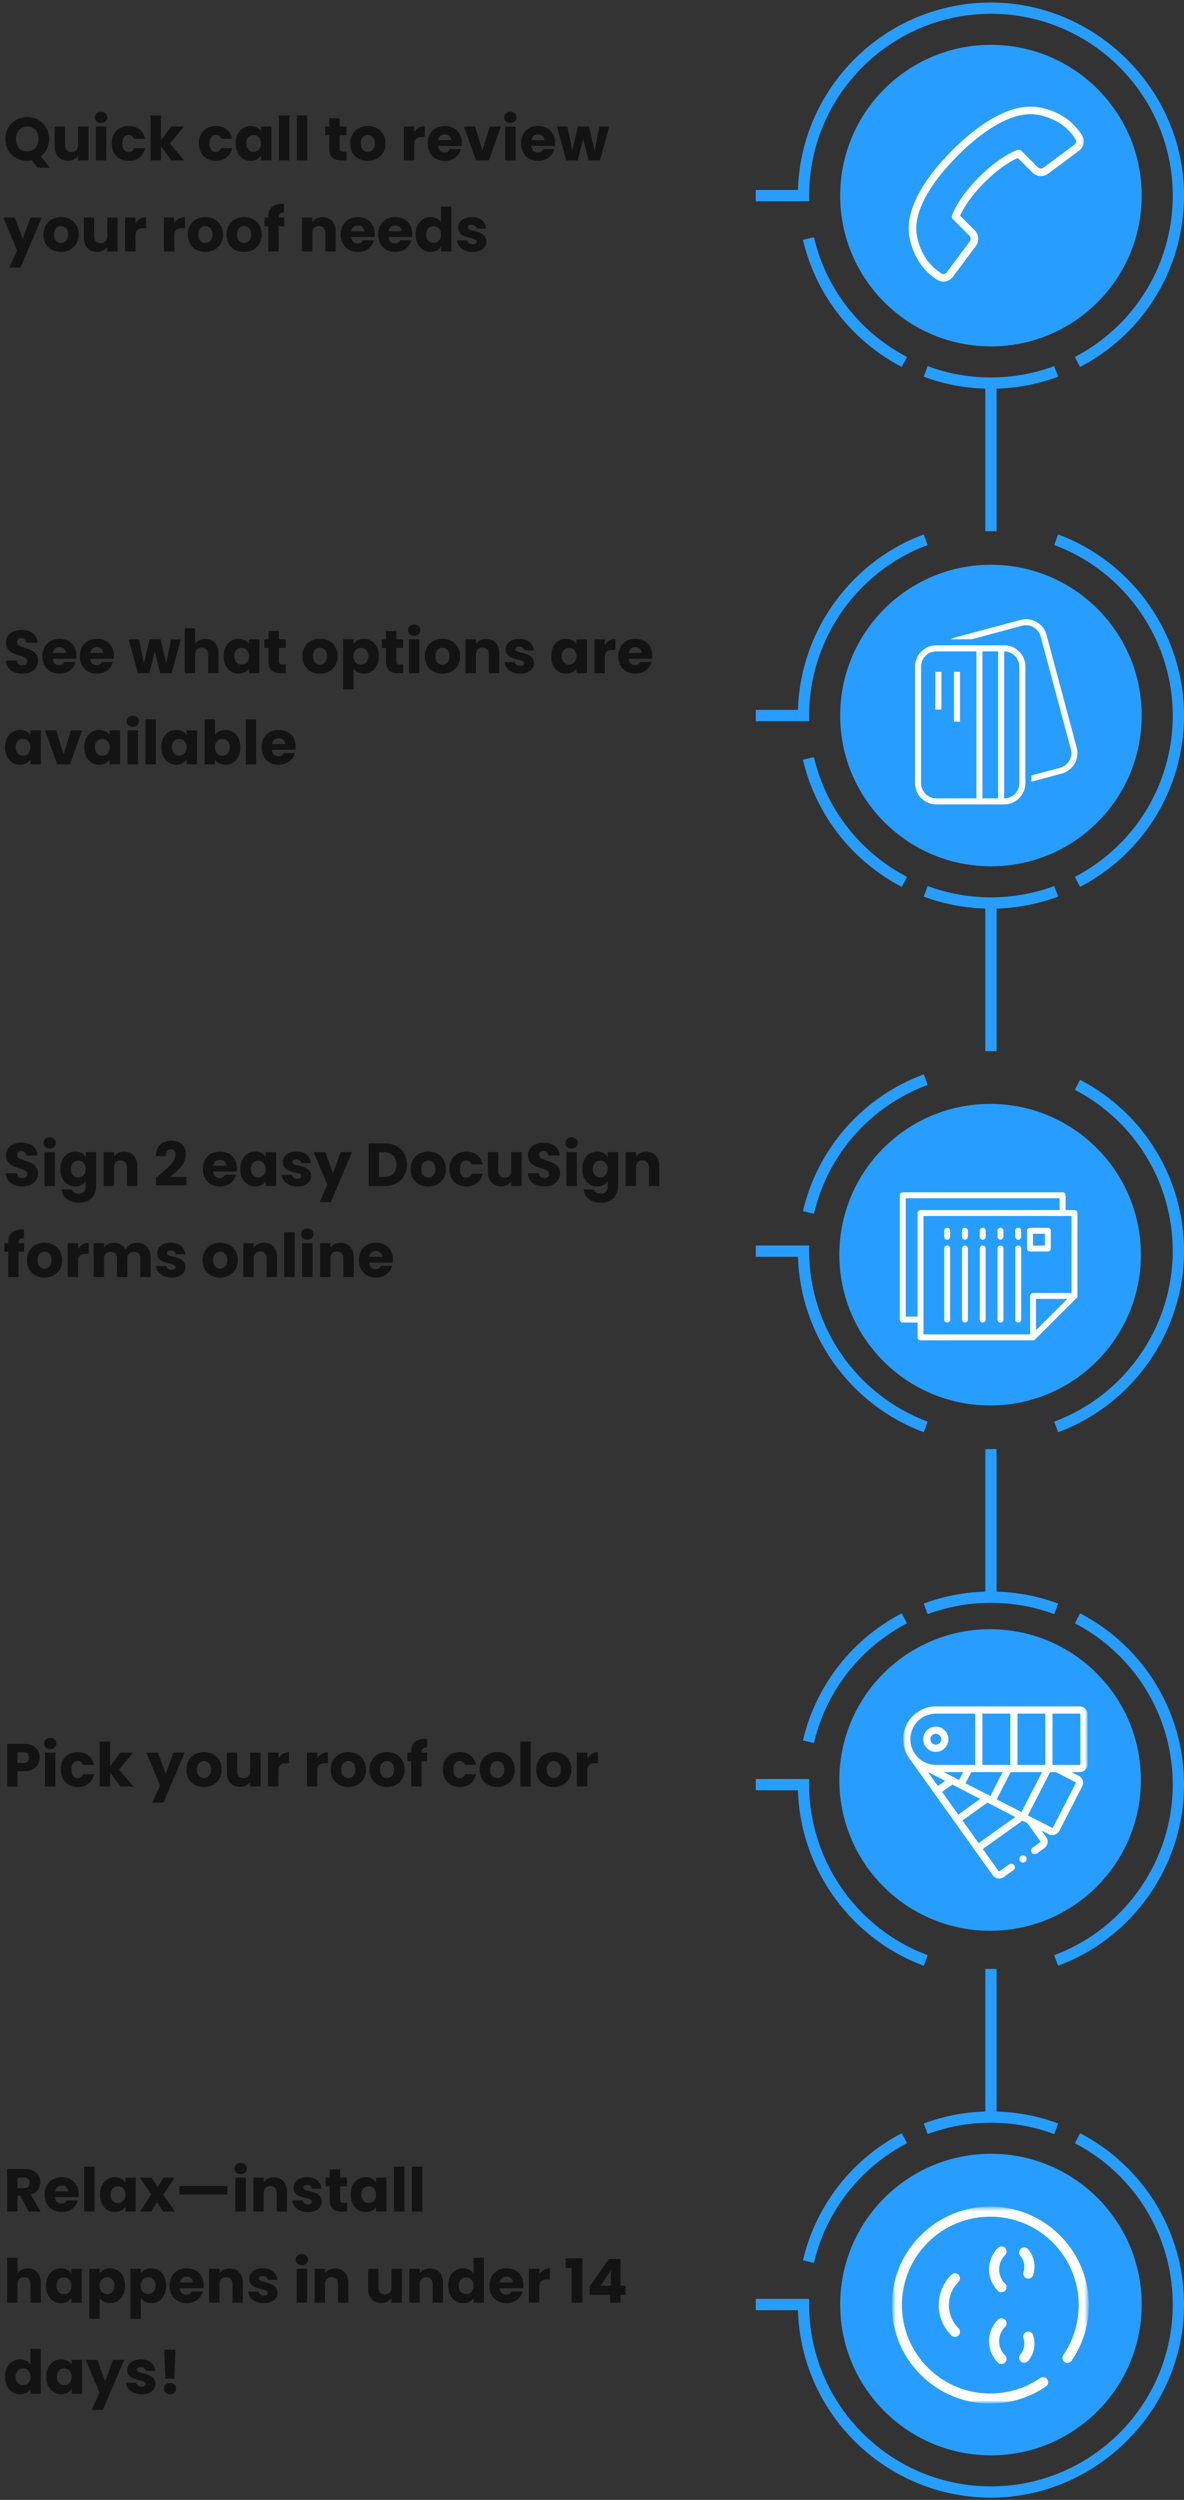 <svg xmlns="http://www.w3.org/2000/svg" width="351" height="741" fill="none" viewBox="0 0 351 741">
  <rect x="0" y="0" width="351" height="741" fill="#333333" stroke="none"/>
  <path fill="#131313" d="m11.116 49.701-1.62-2.178a7.15 7.15 0 0 1-1.404.144 6.645 6.645 0 0 1-3.276-.828 6.295 6.295 0 0 1-2.358-2.304c-.576-.996-.864-2.112-.864-3.348 0-1.236.288-2.346.864-3.33a6.295 6.295 0 0 1 2.358-2.304 6.645 6.645 0 0 1 3.276-.828c1.188 0 2.274.276 3.258.828a5.999 5.999 0 0 1 2.34 2.304c.576.984.864 2.094.864 3.33 0 1.08-.222 2.07-.666 2.97a6.042 6.042 0 0 1-1.818 2.214l2.772 3.33h-3.726Zm-6.372-8.514c0 1.116.3 2.01.9 2.682.612.66 1.428.99 2.448.99 1.008 0 1.812-.336 2.412-1.008.612-.672.918-1.56.918-2.664 0-1.116-.306-2.004-.918-2.664-.6-.672-1.404-1.008-2.412-1.008-1.02 0-1.836.33-2.448.99-.6.66-.9 1.554-.9 2.682Zm21.476-3.69v10.044h-3.078v-1.368a3.44 3.44 0 0 1-1.279 1.08 3.889 3.889 0 0 1-1.764.396c-.768 0-1.445-.168-2.034-.504a3.516 3.516 0 0 1-1.367-1.494c-.325-.648-.486-1.41-.486-2.286v-5.868h3.06v5.454c0 .672.174 1.194.522 1.566.348.372.816.558 1.404.558.6 0 1.073-.186 1.421-.558.349-.372.523-.894.523-1.566v-5.454h3.078Zm3.759-1.044c-.54 0-.985-.156-1.332-.468a1.587 1.587 0 0 1-.505-1.188c0-.48.169-.876.505-1.188.348-.324.792-.486 1.332-.486.527 0 .96.162 1.296.486.348.312.522.708.522 1.188 0 .468-.175.864-.523 1.188-.335.312-.768.468-1.296.468Zm1.53 1.044v10.044H28.43V37.497h3.079Zm1.618 5.022c0-1.044.21-1.956.63-2.736a4.513 4.513 0 0 1 1.782-1.8c.768-.42 1.644-.63 2.628-.63 1.26 0 2.31.33 3.15.99.852.66 1.41 1.59 1.674 2.79h-3.276c-.276-.768-.81-1.152-1.602-1.152-.564 0-1.014.222-1.35.666-.336.432-.504 1.056-.504 1.872 0 .816.168 1.446.504 1.89.336.432.786.648 1.35.648.792 0 1.326-.384 1.602-1.152h3.276c-.264 1.176-.822 2.1-1.674 2.772-.852.672-1.902 1.008-3.15 1.008-.984 0-1.86-.21-2.628-.63a4.513 4.513 0 0 1-1.782-1.8c-.42-.78-.63-1.692-.63-2.736Zm17.648 5.022-3.06-4.212v4.212h-3.078v-13.32h3.078v7.362l3.042-4.086h3.799l-4.176 5.04 4.212 5.004h-3.816Zm8.192-5.022c0-1.044.21-1.956.63-2.736a4.513 4.513 0 0 1 1.782-1.8c.768-.42 1.644-.63 2.628-.63 1.26 0 2.31.33 3.15.99.852.66 1.41 1.59 1.674 2.79h-3.276c-.276-.768-.81-1.152-1.602-1.152-.564 0-1.014.222-1.35.666-.336.432-.504 1.056-.504 1.872 0 .816.168 1.446.504 1.89.336.432.786.648 1.35.648.792 0 1.326-.384 1.602-1.152h3.276c-.264 1.176-.822 2.1-1.674 2.772-.852.672-1.902 1.008-3.15 1.008-.984 0-1.86-.21-2.628-.63a4.513 4.513 0 0 1-1.782-1.8c-.42-.78-.63-1.692-.63-2.736Zm10.898-.018c0-1.032.192-1.938.576-2.718.396-.78.93-1.38 1.602-1.8a4.159 4.159 0 0 1 2.25-.63c.708 0 1.326.144 1.854.432.54.288.954.666 1.242 1.134v-1.422h3.078v10.044H77.39v-1.422c-.3.468-.72.846-1.26 1.134-.528.288-1.146.432-1.854.432-.816 0-1.56-.21-2.232-.63-.672-.432-1.206-1.038-1.602-1.818-.384-.792-.576-1.704-.576-2.736Zm7.524.018c0-.768-.216-1.374-.648-1.818a2.048 2.048 0 0 0-1.548-.666c-.612 0-1.134.222-1.566.666-.42.432-.63 1.032-.63 1.8s.21 1.38.63 1.836c.432.444.954.666 1.566.666.612 0 1.128-.222 1.548-.666.432-.444.648-1.05.648-1.818Zm8.383-8.298v13.32h-3.078v-13.32h3.078Zm5.309 0v13.32h-3.078v-13.32h3.078Zm11.643 10.71v2.61h-1.566c-1.116 0-1.986-.27-2.61-.81-.624-.552-.936-1.446-.936-2.682v-3.996h-1.224v-2.556h1.224v-2.448h3.078v2.448h2.016v2.556h-2.016v4.032c0 .3.072.516.216.648.144.132.384.198.72.198h1.098Zm6.286 2.754c-.984 0-1.872-.21-2.664-.63a4.69 4.69 0 0 1-1.854-1.8c-.444-.78-.666-1.692-.666-2.736 0-1.032.228-1.938.684-2.718a4.625 4.625 0 0 1 1.872-1.818c.792-.42 1.68-.63 2.664-.63.984 0 1.872.21 2.664.63a4.625 4.625 0 0 1 1.872 1.818c.456.78.684 1.686.684 2.718s-.234 1.944-.702 2.736a4.629 4.629 0 0 1-1.89 1.8c-.792.42-1.68.63-2.664.63Zm0-2.664c.588 0 1.086-.216 1.494-.648.42-.432.63-1.05.63-1.854s-.204-1.422-.612-1.854a1.92 1.92 0 0 0-1.476-.648c-.6 0-1.098.216-1.494.648-.396.42-.594 1.038-.594 1.854 0 .804.192 1.422.576 1.854a1.92 1.92 0 0 0 1.476.648Zm13.782-5.85c.36-.552.81-.984 1.35-1.296a3.432 3.432 0 0 1 1.8-.486v3.258h-.846c-.768 0-1.344.168-1.728.504-.384.324-.576.9-.576 1.728v4.662h-3.078V37.497h3.078v1.674Zm14.089 3.186c0 .288-.018.588-.054.9h-6.966c.048.624.246 1.104.594 1.44.36.324.798.486 1.314.486.768 0 1.302-.324 1.602-.972h3.276a4.437 4.437 0 0 1-.918 1.782 4.468 4.468 0 0 1-1.638 1.242c-.66.3-1.398.45-2.214.45-.984 0-1.86-.21-2.628-.63a4.481 4.481 0 0 1-1.8-1.8c-.432-.78-.648-1.692-.648-2.736 0-1.044.21-1.956.63-2.736a4.481 4.481 0 0 1 1.8-1.8c.768-.42 1.65-.63 2.646-.63.972 0 1.836.204 2.592.612.756.408 1.344.99 1.764 1.746.432.756.648 1.638.648 2.646Zm-3.15-.81c0-.528-.18-.948-.54-1.26-.36-.312-.81-.468-1.35-.468-.516 0-.954.15-1.314.45-.348.3-.564.726-.648 1.278h3.852Zm9.292 3.114 2.178-7.164h3.276l-3.564 10.044h-3.798l-3.564-10.044h3.294l2.178 7.164Zm8.297-8.208c-.54 0-.984-.156-1.332-.468a1.587 1.587 0 0 1-.504-1.188c0-.48.168-.876.504-1.188.348-.324.792-.486 1.332-.486.528 0 .96.162 1.296.486.348.312.522.708.522 1.188 0 .468-.174.864-.522 1.188-.336.312-.768.468-1.296.468Zm1.53 1.044v10.044h-3.078V37.497h3.078Zm11.699 4.86c0 .288-.018.588-.054.9h-6.966c.048.624.246 1.104.594 1.44.36.324.798.486 1.314.486.768 0 1.302-.324 1.602-.972h3.276a4.437 4.437 0 0 1-.918 1.782 4.468 4.468 0 0 1-1.638 1.242c-.66.3-1.398.45-2.214.45-.984 0-1.86-.21-2.628-.63a4.481 4.481 0 0 1-1.8-1.8c-.432-.78-.648-1.692-.648-2.736 0-1.044.21-1.956.63-2.736a4.481 4.481 0 0 1 1.8-1.8c.768-.42 1.65-.63 2.646-.63.972 0 1.836.204 2.592.612.756.408 1.344.99 1.764 1.746.432.756.648 1.638.648 2.646Zm-3.15-.81c0-.528-.18-.948-.54-1.26-.36-.312-.81-.468-1.35-.468-.516 0-.954.15-1.314.45-.348.3-.564.726-.648 1.278h3.852Zm19.192-4.05-2.718 10.044h-3.402l-1.584-6.516-1.638 6.516h-3.384l-2.736-10.044h3.078l1.422 7.182 1.692-7.182h3.258l1.71 7.146 1.404-7.146h2.898Zm-168.215 27-6.3 14.814H2.764l2.304-5.112-4.086-9.702H4.42l2.322 6.282 2.304-6.282h3.33Zm5.685 10.188c-.984 0-1.872-.21-2.664-.63a4.69 4.69 0 0 1-1.854-1.8c-.444-.78-.666-1.692-.666-2.736 0-1.032.228-1.938.684-2.718a4.625 4.625 0 0 1 1.872-1.818c.792-.42 1.68-.63 2.664-.63.984 0 1.872.21 2.664.63a4.625 4.625 0 0 1 1.872 1.818c.456.78.684 1.686.684 2.718s-.234 1.944-.702 2.736a4.629 4.629 0 0 1-1.89 1.8c-.792.42-1.68.63-2.664.63Zm0-2.664c.588 0 1.086-.216 1.494-.648.42-.432.63-1.05.63-1.854s-.204-1.422-.612-1.854a1.92 1.92 0 0 0-1.476-.648c-.6 0-1.098.216-1.494.648-.396.42-.594 1.038-.594 1.854 0 .804.192 1.422.576 1.854a1.92 1.92 0 0 0 1.476.648Zm16.807-7.524v10.044H31.79v-1.368c-.312.444-.738.804-1.278 1.08a3.889 3.889 0 0 1-1.764.396c-.768 0-1.446-.168-2.034-.504a3.516 3.516 0 0 1-1.368-1.494c-.324-.648-.486-1.41-.486-2.286v-5.868h3.06v5.454c0 .672.174 1.194.522 1.566.348.372.816.558 1.404.558.6 0 1.074-.186 1.422-.558.348-.372.522-.894.522-1.566v-5.454h3.078Zm5.289 1.674c.36-.552.81-.984 1.35-1.296a3.432 3.432 0 0 1 1.8-.486v3.258h-.846c-.768 0-1.344.168-1.728.504-.384.324-.576.9-.576 1.728v4.662h-3.078V64.497h3.078v1.674Zm11.514 0c.36-.552.81-.984 1.35-1.296a3.432 3.432 0 0 1 1.8-.486v3.258h-.846c-.768 0-1.344.168-1.728.504-.384.324-.576.9-.576 1.728v4.662h-3.078V64.497h3.078v1.674Zm9.193 8.514c-.984 0-1.872-.21-2.664-.63a4.69 4.69 0 0 1-1.854-1.8c-.444-.78-.666-1.692-.666-2.736 0-1.032.228-1.938.684-2.718a4.625 4.625 0 0 1 1.872-1.818c.792-.42 1.68-.63 2.664-.63.984 0 1.872.21 2.664.63a4.625 4.625 0 0 1 1.872 1.818c.456.78.684 1.686.684 2.718s-.234 1.944-.702 2.736a4.629 4.629 0 0 1-1.89 1.8c-.792.42-1.68.63-2.664.63Zm0-2.664c.588 0 1.086-.216 1.494-.648.42-.432.63-1.05.63-1.854s-.204-1.422-.612-1.854a1.92 1.92 0 0 0-1.476-.648c-.6 0-1.098.216-1.494.648-.396.42-.594 1.038-.594 1.854 0 .804.192 1.422.576 1.854a1.92 1.92 0 0 0 1.476.648Zm11.46 2.664c-.983 0-1.871-.21-2.663-.63a4.69 4.69 0 0 1-1.854-1.8c-.444-.78-.666-1.692-.666-2.736 0-1.032.228-1.938.684-2.718a4.625 4.625 0 0 1 1.872-1.818c.792-.42 1.68-.63 2.664-.63.984 0 1.872.21 2.664.63a4.625 4.625 0 0 1 1.872 1.818c.456.78.684 1.686.684 2.718s-.234 1.944-.702 2.736a4.629 4.629 0 0 1-1.89 1.8c-.792.42-1.68.63-2.664.63Zm0-2.664c.589 0 1.087-.216 1.495-.648.42-.432.63-1.05.63-1.854s-.204-1.422-.612-1.854a1.92 1.92 0 0 0-1.476-.648c-.6 0-1.098.216-1.494.648-.396.42-.594 1.038-.594 1.854 0 .804.192 1.422.576 1.854a1.92 1.92 0 0 0 1.476.648Zm11.93-4.968h-1.656v7.488H79.52v-7.488h-1.116v-2.556h1.116v-.288c0-1.236.354-2.172 1.062-2.808.708-.648 1.746-.972 3.114-.972.228 0 .396.006.504.018v2.61c-.588-.036-1.002.048-1.242.252-.24.204-.36.57-.36 1.098v.09h1.656v2.556Zm11.38-2.664c1.176 0 2.112.384 2.808 1.152.708.756 1.062 1.8 1.062 3.132v5.868h-3.06v-5.454c0-.672-.174-1.194-.522-1.566-.348-.372-.816-.558-1.404-.558s-1.056.186-1.404.558c-.348.372-.522.894-.522 1.566v5.454h-3.078V64.497h3.078v1.332a3.177 3.177 0 0 1 1.26-1.044c.528-.264 1.122-.396 1.782-.396Zm15.477 4.968c0 .288-.018.588-.054.9h-6.966c.048.624.246 1.104.594 1.44.36.324.798.486 1.314.486.768 0 1.302-.324 1.602-.972h3.276a4.437 4.437 0 0 1-.918 1.782 4.468 4.468 0 0 1-1.638 1.242c-.66.3-1.398.45-2.214.45-.984 0-1.86-.21-2.628-.63a4.481 4.481 0 0 1-1.8-1.8c-.432-.78-.648-1.692-.648-2.736 0-1.044.21-1.956.63-2.736a4.481 4.481 0 0 1 1.8-1.8c.768-.42 1.65-.63 2.646-.63.972 0 1.836.204 2.592.612.756.408 1.344.99 1.764 1.746.432.756.648 1.638.648 2.646Zm-3.15-.81c0-.528-.18-.948-.54-1.26-.36-.312-.81-.468-1.35-.468-.516 0-.954.15-1.314.45-.348.3-.564.726-.648 1.278h3.852Zm14.242.81c0 .288-.018.588-.054.9h-6.966c.048.624.246 1.104.594 1.44.36.324.798.486 1.314.486.768 0 1.302-.324 1.602-.972h3.276a4.437 4.437 0 0 1-.918 1.782 4.468 4.468 0 0 1-1.638 1.242c-.66.3-1.398.45-2.214.45-.984 0-1.86-.21-2.628-.63a4.481 4.481 0 0 1-1.8-1.8c-.432-.78-.648-1.692-.648-2.736 0-1.044.21-1.956.63-2.736a4.481 4.481 0 0 1 1.8-1.8c.768-.42 1.65-.63 2.646-.63.972 0 1.836.204 2.592.612.756.408 1.344.99 1.764 1.746.432.756.648 1.638.648 2.646Zm-3.15-.81c0-.528-.18-.948-.54-1.26-.36-.312-.81-.468-1.35-.468-.516 0-.954.15-1.314.45-.348.3-.564.726-.648 1.278h3.852Zm4.162.954c0-1.032.192-1.938.576-2.718.396-.78.93-1.38 1.602-1.8a4.159 4.159 0 0 1 2.25-.63c.66 0 1.26.138 1.8.414.552.276.984.648 1.296 1.116v-4.662h3.078v13.32h-3.078v-1.44c-.288.48-.702.864-1.242 1.152-.528.288-1.146.432-1.854.432-.828 0-1.578-.21-2.25-.63-.672-.432-1.206-1.038-1.602-1.818-.384-.792-.576-1.704-.576-2.736Zm7.524.018c0-.768-.216-1.374-.648-1.818a2.048 2.048 0 0 0-1.548-.666c-.612 0-1.134.222-1.566.666-.42.432-.63 1.032-.63 1.8s.21 1.38.63 1.836c.432.444.954.666 1.566.666.612 0 1.128-.222 1.548-.666.432-.444.648-1.05.648-1.818Zm9.391 5.166c-.876 0-1.656-.15-2.34-.45-.684-.3-1.224-.708-1.62-1.224a3.29 3.29 0 0 1-.666-1.764h3.042c.036.348.198.63.486.846.288.216.642.324 1.062.324.384 0 .678-.072.882-.216.216-.156.324-.354.324-.594 0-.288-.15-.498-.45-.63-.3-.144-.786-.3-1.458-.468-.72-.168-1.32-.342-1.8-.522a3.232 3.232 0 0 1-1.242-.882c-.348-.408-.522-.954-.522-1.638 0-.576.156-1.098.468-1.566.324-.48.792-.858 1.404-1.134.624-.276 1.362-.414 2.214-.414 1.26 0 2.25.312 2.97.936.732.624 1.152 1.452 1.26 2.484H141.3a1.213 1.213 0 0 0-.468-.828c-.252-.204-.588-.306-1.008-.306-.36 0-.636.072-.828.216a.638.638 0 0 0-.288.558c0 .288.15.504.45.648.312.144.792.288 1.44.432.744.192 1.35.384 1.818.576.468.18.876.48 1.224.9.36.408.546.96.558 1.656a2.65 2.65 0 0 1-.504 1.584c-.324.456-.798.816-1.422 1.08-.612.264-1.326.396-2.142.396ZM11.296 195.779c0 2.124-1.656 3.888-4.608 3.888-2.718 0-4.842-1.35-4.932-3.906h3.276c.09.972.702 1.44 1.566 1.44.9 0 1.476-.45 1.476-1.188 0-2.34-6.318-1.08-6.282-5.562 0-2.394 1.962-3.726 4.608-3.726 2.754 0 4.608 1.368 4.734 3.78h-3.33c-.054-.81-.63-1.296-1.458-1.314-.738-.018-1.296.36-1.296 1.152 0 2.196 6.246 1.206 6.246 5.436Zm6.322-3.96c-1.008 0-1.782.612-1.962 1.728h3.852c0-1.098-.864-1.728-1.89-1.728Zm4.806 4.392c-.486 1.962-2.268 3.474-4.77 3.474-2.952 0-5.076-1.98-5.076-5.166 0-3.186 2.088-5.166 5.076-5.166 2.934 0 5.004 1.944 5.004 5.004 0 .288-.018.594-.054.9h-6.966c.108 1.314.918 1.926 1.908 1.926.864 0 1.35-.432 1.602-.972h3.276Zm6.286-4.392c-1.008 0-1.782.612-1.962 1.728H30.6c0-1.098-.864-1.728-1.89-1.728Zm4.806 4.392c-.486 1.962-2.268 3.474-4.77 3.474-2.952 0-5.076-1.98-5.076-5.166 0-3.186 2.088-5.166 5.076-5.166 2.934 0 5.004 1.944 5.004 5.004 0 .288-.018.594-.054.9H26.73c.108 1.314.918 1.926 1.908 1.926.864 0 1.35-.432 1.602-.972h3.276Zm7.364 3.33-2.736-10.044h3.078l1.422 7.182 1.692-7.182h3.258l1.71 7.146 1.404-7.146h2.898l-2.718 10.044h-3.402l-1.584-6.516-1.638 6.516H40.88Zm13.9 0v-13.32h3.078v4.626c.612-.864 1.71-1.458 3.096-1.458 2.286 0 3.816 1.584 3.816 4.284v5.868h-3.06v-5.454c0-1.368-.756-2.124-1.926-2.124s-1.926.756-1.926 2.124v5.454H54.78Zm11.517-5.04c0-3.168 1.962-5.148 4.428-5.148 1.494 0 2.556.684 3.096 1.566v-1.422h3.078v10.044h-3.078v-1.422c-.558.882-1.62 1.566-3.114 1.566-2.448 0-4.41-2.016-4.41-5.184Zm7.524.018c0-1.602-1.026-2.484-2.196-2.484-1.152 0-2.196.864-2.196 2.466 0 1.602 1.044 2.502 2.196 2.502 1.17 0 2.196-.882 2.196-2.484Zm5.79 1.53v-3.996h-1.223v-2.556h1.224v-2.448h3.078v2.448h2.016v2.556H82.69v4.032c0 .594.252.846.936.846h1.098v2.61h-1.566c-2.088 0-3.546-.882-3.546-3.492Zm20.47-1.53c0 3.186-2.304 5.166-5.256 5.166-2.952 0-5.184-1.98-5.184-5.166 0-3.186 2.286-5.166 5.22-5.166 2.952 0 5.22 1.98 5.22 5.166Zm-7.308 0c0 1.692.936 2.502 2.052 2.502 1.098 0 2.124-.81 2.124-2.502 0-1.71-1.008-2.502-2.088-2.502-1.116 0-2.088.792-2.088 2.502Zm12.019-3.6c.558-.882 1.62-1.566 3.096-1.566 2.466 0 4.428 1.98 4.428 5.148 0 3.168-1.962 5.184-4.428 5.184-1.476 0-2.538-.702-3.096-1.548v6.192h-3.078v-14.832h3.078v1.422Zm4.392 3.582c0-1.602-1.044-2.466-2.214-2.466-1.152 0-2.196.882-2.196 2.484 0 1.602 1.044 2.484 2.196 2.484 1.17 0 2.214-.9 2.214-2.502Zm5.232 1.548v-3.996h-1.224v-2.556h1.224v-2.448h3.078v2.448h2.016v2.556h-2.016v4.032c0 .594.252.846.936.846h1.098v2.61h-1.566c-2.088 0-3.546-.882-3.546-3.492Zm6.827 3.492v-10.044h3.078v10.044h-3.078Zm1.548-11.088c-1.098 0-1.836-.738-1.836-1.656 0-.936.738-1.674 1.836-1.674 1.08 0 1.818.738 1.818 1.674 0 .918-.738 1.656-1.818 1.656Zm13.589 6.066c0 3.186-2.304 5.166-5.256 5.166-2.952 0-5.184-1.98-5.184-5.166 0-3.186 2.286-5.166 5.22-5.166 2.952 0 5.22 1.98 5.22 5.166Zm-7.308 0c0 1.692.936 2.502 2.052 2.502 1.098 0 2.124-.81 2.124-2.502 0-1.71-1.008-2.502-2.088-2.502-1.116 0-2.088.792-2.088 2.502Zm15.87 5.022v-5.454c0-1.368-.756-2.124-1.926-2.124s-1.926.756-1.926 2.124v5.454h-3.078v-10.044h3.078v1.332c.612-.846 1.692-1.44 3.042-1.44 2.322 0 3.87 1.584 3.87 4.284v5.868h-3.06Zm13.353-2.916c0 1.746-1.548 3.06-4.068 3.06-2.682 0-4.482-1.494-4.626-3.438h3.042c.072.702.702 1.17 1.548 1.17.792 0 1.206-.36 1.206-.81 0-1.62-5.472-.45-5.472-4.14 0-1.71 1.458-3.114 4.086-3.114 2.592 0 4.032 1.44 4.23 3.42h-2.844c-.09-.684-.612-1.134-1.476-1.134-.72 0-1.116.288-1.116.774 0 1.602 5.436.468 5.49 4.212Zm5.086-2.124c0-3.168 1.962-5.148 4.428-5.148 1.494 0 2.556.684 3.096 1.566v-1.422h3.078v10.044h-3.078v-1.422c-.558.882-1.62 1.566-3.114 1.566-2.448 0-4.41-2.016-4.41-5.184Zm7.524.018c0-1.602-1.026-2.484-2.196-2.484-1.152 0-2.196.864-2.196 2.466 0 1.602 1.044 2.502 2.196 2.502 1.17 0 2.196-.882 2.196-2.484Zm8.383.36v4.662h-3.078v-10.044h3.078v1.674c.702-1.062 1.8-1.782 3.15-1.782v3.258h-.846c-1.458 0-2.304.504-2.304 2.232Zm9.049-3.06c-1.008 0-1.782.612-1.962 1.728h3.852c0-1.098-.864-1.728-1.89-1.728Zm4.806 4.392c-.486 1.962-2.268 3.474-4.77 3.474-2.952 0-5.076-1.98-5.076-5.166 0-3.186 2.088-5.166 5.076-5.166 2.934 0 5.004 1.944 5.004 5.004 0 .288-.018.594-.054.9h-6.966c.108 1.314.918 1.926 1.908 1.926.864 0 1.35-.432 1.602-.972h3.276ZM1.504 221.501c0-3.168 1.962-5.148 4.428-5.148 1.494 0 2.556.684 3.096 1.566v-1.422h3.078v10.044H9.028v-1.422c-.558.882-1.62 1.566-3.114 1.566-2.448 0-4.41-2.016-4.41-5.184Zm7.524.018c0-1.602-1.026-2.484-2.196-2.484-1.152 0-2.196.864-2.196 2.466 0 1.602 1.044 2.502 2.196 2.502 1.17 0 2.196-.882 2.196-2.484Zm4.35-5.022h3.295l2.178 7.164 2.178-7.164h3.276l-3.564 10.044h-3.798l-3.564-10.044Zm11.61 5.004c0-3.168 1.962-5.148 4.428-5.148 1.494 0 2.556.684 3.096 1.566v-1.422h3.078v10.044h-3.078v-1.422c-.558.882-1.62 1.566-3.114 1.566-2.448 0-4.41-2.016-4.41-5.184Zm7.524.018c0-1.602-1.026-2.484-2.196-2.484-1.152 0-2.196.864-2.196 2.466 0 1.602 1.044 2.502 2.196 2.502 1.17 0 2.196-.882 2.196-2.484Zm5.305 5.022v-10.044h3.078v10.044h-3.078Zm1.548-11.088c-1.098 0-1.836-.738-1.836-1.656 0-.936.738-1.674 1.836-1.674 1.08 0 1.818.738 1.818 1.674 0 .918-.738 1.656-1.818 1.656Zm3.76 11.088v-13.32h3.079v13.32h-3.078Zm4.697-5.04c0-3.168 1.962-5.148 4.428-5.148 1.494 0 2.556.684 3.096 1.566v-1.422h3.078v10.044h-3.078v-1.422c-.558.882-1.62 1.566-3.114 1.566-2.448 0-4.41-2.016-4.41-5.184Zm7.524.018c0-1.602-1.026-2.484-2.196-2.484-1.152 0-2.196.864-2.196 2.466 0 1.602 1.044 2.502 2.196 2.502 1.17 0 2.196-.882 2.196-2.484Zm8.383-3.6c.558-.9 1.656-1.566 3.096-1.566 2.484 0 4.428 1.98 4.428 5.148 0 3.168-1.962 5.184-4.428 5.184-1.476 0-2.538-.666-3.096-1.548v1.404h-3.078v-13.32h3.078v4.698Zm4.392 3.582c0-1.602-1.044-2.466-2.214-2.466-1.152 0-2.196.882-2.196 2.484 0 1.602 1.044 2.484 2.196 2.484 1.17 0 2.214-.9 2.214-2.502Zm4.747 5.04v-13.32h3.078v13.32h-3.078Zm9.737-7.722c-1.008 0-1.782.612-1.963 1.728h3.853c0-1.098-.865-1.728-1.89-1.728Zm4.805 4.392c-.486 1.962-2.267 3.474-4.77 3.474-2.951 0-5.076-1.98-5.076-5.166 0-3.186 2.089-5.166 5.077-5.166 2.933 0 5.003 1.944 5.003 5.004a8 8 0 0 1-.053.9h-6.966c.108 1.314.918 1.926 1.907 1.926.865 0 1.35-.432 1.603-.972h3.275ZM6.688 351.667c-.924 0-1.752-.15-2.484-.45-.732-.3-1.32-.744-1.764-1.332-.432-.588-.66-1.296-.684-2.124h3.276c.048.468.21.828.486 1.08.276.24.636.36 1.08.36.456 0 .816-.102 1.08-.306.264-.216.396-.51.396-.882 0-.312-.108-.57-.324-.774a2.403 2.403 0 0 0-.774-.504c-.3-.132-.732-.282-1.296-.45-.816-.252-1.482-.504-1.998-.756a3.692 3.692 0 0 1-1.332-1.116c-.372-.492-.558-1.134-.558-1.926 0-1.176.426-2.094 1.278-2.754.852-.672 1.962-1.008 3.33-1.008 1.392 0 2.514.336 3.366 1.008.852.66 1.308 1.584 1.368 2.772h-3.33c-.024-.408-.174-.726-.45-.954-.276-.24-.63-.36-1.062-.36-.372 0-.672.102-.9.306-.228.192-.342.474-.342.846 0 .408.192.726.576.954.384.228.984.474 1.8.738.816.276 1.476.54 1.98.792.516.252.96.618 1.332 1.098.372.48.558 1.098.558 1.854 0 .72-.186 1.374-.558 1.962-.36.588-.888 1.056-1.584 1.404-.696.348-1.518.522-2.466.522Zm8.05-11.214c-.54 0-.984-.156-1.332-.468a1.587 1.587 0 0 1-.504-1.188c0-.48.168-.876.504-1.188.348-.324.792-.486 1.332-.486.528 0 .96.162 1.296.486.348.312.522.708.522 1.188 0 .468-.174.864-.522 1.188-.336.312-.768.468-1.296.468Zm1.53 1.044v10.044H13.19v-10.044h3.078Zm6.047-.144c.708 0 1.326.144 1.854.432.54.288.954.666 1.242 1.134v-1.422h3.078v10.026c0 .924-.186 1.758-.558 2.502-.36.756-.918 1.356-1.674 1.8-.744.444-1.674.666-2.79.666-1.488 0-2.694-.354-3.618-1.062-.924-.696-1.452-1.644-1.584-2.844h3.042c.096.384.324.684.684.9.36.228.804.342 1.332.342.636 0 1.14-.186 1.512-.558.384-.36.576-.942.576-1.746v-1.422c-.3.468-.714.852-1.242 1.152-.528.288-1.146.432-1.854.432-.828 0-1.578-.21-2.25-.63-.672-.432-1.206-1.038-1.602-1.818-.384-.792-.576-1.704-.576-2.736 0-1.032.192-1.938.576-2.718.396-.78.93-1.38 1.602-1.8a4.159 4.159 0 0 1 2.25-.63Zm3.096 5.166c0-.768-.216-1.374-.648-1.818a2.048 2.048 0 0 0-1.548-.666c-.612 0-1.134.222-1.566.666-.42.432-.63 1.032-.63 1.8s.21 1.38.63 1.836c.432.444.954.666 1.566.666.612 0 1.128-.222 1.548-.666.432-.444.648-1.05.648-1.818Zm11.425-5.13c1.176 0 2.112.384 2.808 1.152.708.756 1.062 1.8 1.062 3.132v5.868h-3.06v-5.454c0-.672-.174-1.194-.522-1.566-.348-.372-.816-.558-1.404-.558s-1.056.186-1.404.558c-.348.372-.522.894-.522 1.566v5.454h-3.078v-10.044h3.078v1.332a3.177 3.177 0 0 1 1.26-1.044c.528-.264 1.122-.396 1.782-.396Zm9.409 7.686a66.663 66.663 0 0 0 3.33-2.844 11.322 11.322 0 0 0 1.728-1.962c.468-.684.702-1.35.702-1.998 0-.492-.114-.876-.342-1.152-.228-.276-.57-.414-1.026-.414-.456 0-.816.174-1.08.522-.252.336-.378.816-.378 1.44h-2.97c.024-1.02.24-1.872.648-2.556.42-.684.966-1.188 1.638-1.512.684-.324 1.44-.486 2.268-.486 1.428 0 2.502.366 3.222 1.098.732.732 1.098 1.686 1.098 2.862 0 1.284-.438 2.478-1.314 3.582-.876 1.092-1.992 2.16-3.348 3.204h4.86v2.502h-9.036v-2.286Zm23.98-2.718c0 .288-.018.588-.054.9h-6.966c.048.624.246 1.104.594 1.44.36.324.798.486 1.314.486.768 0 1.302-.324 1.602-.972h3.276a4.437 4.437 0 0 1-.918 1.782 4.468 4.468 0 0 1-1.638 1.242c-.66.3-1.398.45-2.214.45-.984 0-1.86-.21-2.628-.63a4.481 4.481 0 0 1-1.8-1.8c-.432-.78-.648-1.692-.648-2.736 0-1.044.21-1.956.63-2.736a4.481 4.481 0 0 1 1.8-1.8c.768-.42 1.65-.63 2.646-.63.972 0 1.836.204 2.592.612.756.408 1.344.99 1.764 1.746.432.756.648 1.638.648 2.646Zm-3.15-.81c0-.528-.18-.948-.54-1.26-.36-.312-.81-.468-1.35-.468-.516 0-.954.15-1.314.45-.348.3-.564.726-.648 1.278h3.852Zm4.161.954c0-1.032.192-1.938.576-2.718.396-.78.93-1.38 1.602-1.8a4.159 4.159 0 0 1 2.25-.63c.708 0 1.326.144 1.854.432.54.288.954.666 1.242 1.134v-1.422h3.078v10.044H78.76v-1.422c-.3.468-.72.846-1.26 1.134-.528.288-1.146.432-1.854.432-.816 0-1.56-.21-2.232-.63-.672-.432-1.206-1.038-1.602-1.818-.384-.792-.576-1.704-.576-2.736Zm7.524.018c0-.768-.216-1.374-.648-1.818a2.048 2.048 0 0 0-1.548-.666c-.612 0-1.134.222-1.566.666-.42.432-.63 1.032-.63 1.8s.21 1.38.63 1.836c.432.444.954.666 1.566.666.612 0 1.128-.222 1.548-.666.432-.444.648-1.05.648-1.818Zm9.391 5.166c-.876 0-1.656-.15-2.34-.45-.684-.3-1.224-.708-1.62-1.224a3.29 3.29 0 0 1-.666-1.764h3.042c.036.348.198.63.486.846.288.216.642.324 1.062.324.384 0 .678-.072.882-.216.216-.156.324-.354.324-.594 0-.288-.15-.498-.45-.63-.3-.144-.786-.3-1.458-.468-.72-.168-1.32-.342-1.8-.522a3.232 3.232 0 0 1-1.242-.882c-.348-.408-.522-.954-.522-1.638 0-.576.156-1.098.468-1.566.324-.48.792-.858 1.404-1.134.624-.276 1.362-.414 2.214-.414 1.26 0 2.25.312 2.97.936.732.624 1.152 1.452 1.26 2.484h-2.844a1.213 1.213 0 0 0-.468-.828c-.252-.204-.588-.306-1.008-.306-.36 0-.636.072-.828.216a.638.638 0 0 0-.288.558c0 .288.15.504.45.648.312.144.792.288 1.44.432.744.192 1.35.384 1.818.576.468.18.876.48 1.224.9.36.408.546.96.558 1.656a2.65 2.65 0 0 1-.504 1.584c-.324.456-.798.816-1.422 1.08-.612.264-1.326.396-2.142.396Zm16.211-10.188-6.3 14.814H94.75l2.304-5.112-4.086-9.702h3.438l2.322 6.282 2.304-6.282h3.33Zm9.662-2.592c1.332 0 2.496.264 3.492.792a5.583 5.583 0 0 1 2.304 2.232c.552.948.828 2.046.828 3.294 0 1.236-.276 2.334-.828 3.294-.54.96-1.314 1.704-2.322 2.232-.996.528-2.154.792-3.474.792h-4.734v-12.636h4.734Zm-.198 9.972c1.164 0 2.07-.318 2.718-.954.648-.636.972-1.536.972-2.7 0-1.164-.324-2.07-.972-2.718-.648-.648-1.554-.972-2.718-.972h-1.458v7.344h1.458Zm13.114 2.808c-.984 0-1.872-.21-2.664-.63a4.69 4.69 0 0 1-1.854-1.8c-.444-.78-.666-1.692-.666-2.736 0-1.032.228-1.938.684-2.718a4.625 4.625 0 0 1 1.872-1.818c.792-.42 1.68-.63 2.664-.63.984 0 1.872.21 2.664.63a4.625 4.625 0 0 1 1.872 1.818c.456.78.684 1.686.684 2.718s-.234 1.944-.702 2.736a4.629 4.629 0 0 1-1.89 1.8c-.792.42-1.68.63-2.664.63Zm0-2.664c.588 0 1.086-.216 1.494-.648.42-.432.63-1.05.63-1.854s-.204-1.422-.612-1.854a1.92 1.92 0 0 0-1.476-.648c-.6 0-1.098.216-1.494.648-.396.42-.594 1.038-.594 1.854 0 .804.192 1.422.576 1.854a1.92 1.92 0 0 0 1.476.648Zm6.277-2.502c0-1.044.21-1.956.63-2.736a4.513 4.513 0 0 1 1.782-1.8c.768-.42 1.644-.63 2.628-.63 1.26 0 2.31.33 3.15.99.852.66 1.41 1.59 1.674 2.79h-3.276c-.276-.768-.81-1.152-1.602-1.152-.564 0-1.014.222-1.35.666-.336.432-.504 1.056-.504 1.872 0 .816.168 1.446.504 1.89.336.432.786.648 1.35.648.792 0 1.326-.384 1.602-1.152h3.276c-.264 1.176-.822 2.1-1.674 2.772-.852.672-1.902 1.008-3.15 1.008-.984 0-1.86-.21-2.628-.63a4.513 4.513 0 0 1-1.782-1.8c-.42-.78-.63-1.692-.63-2.736Zm21.428-5.022v10.044h-3.078v-1.368c-.312.444-.738.804-1.278 1.08a3.889 3.889 0 0 1-1.764.396c-.768 0-1.446-.168-2.034-.504a3.516 3.516 0 0 1-1.368-1.494c-.324-.648-.486-1.41-.486-2.286v-5.868h3.06v5.454c0 .672.174 1.194.522 1.566.348.372.816.558 1.404.558.6 0 1.074-.186 1.422-.558.348-.372.522-.894.522-1.566v-5.454h3.078Zm6.783 10.17c-.924 0-1.752-.15-2.484-.45-.732-.3-1.32-.744-1.764-1.332-.432-.588-.66-1.296-.684-2.124h3.276c.048.468.21.828.486 1.08.276.24.636.36 1.08.36.456 0 .816-.102 1.08-.306.264-.216.396-.51.396-.882 0-.312-.108-.57-.324-.774a2.403 2.403 0 0 0-.774-.504c-.3-.132-.732-.282-1.296-.45-.816-.252-1.482-.504-1.998-.756a3.692 3.692 0 0 1-1.332-1.116c-.372-.492-.558-1.134-.558-1.926 0-1.176.426-2.094 1.278-2.754.852-.672 1.962-1.008 3.33-1.008 1.392 0 2.514.336 3.366 1.008.852.66 1.308 1.584 1.368 2.772h-3.33c-.024-.408-.174-.726-.45-.954-.276-.24-.63-.36-1.062-.36-.372 0-.672.102-.9.306-.228.192-.342.474-.342.846 0 .408.192.726.576.954.384.228.984.474 1.8.738.816.276 1.476.54 1.98.792.516.252.96.618 1.332 1.098.372.48.558 1.098.558 1.854 0 .72-.186 1.374-.558 1.962-.36.588-.888 1.056-1.584 1.404-.696.348-1.518.522-2.466.522Zm8.05-11.214c-.54 0-.984-.156-1.332-.468a1.587 1.587 0 0 1-.504-1.188c0-.48.168-.876.504-1.188.348-.324.792-.486 1.332-.486.528 0 .96.162 1.296.486.348.312.522.708.522 1.188 0 .468-.174.864-.522 1.188-.336.312-.768.468-1.296.468Zm1.53 1.044v10.044h-3.078v-10.044h3.078Zm6.047-.144c.708 0 1.326.144 1.854.432.54.288.954.666 1.242 1.134v-1.422h3.078v10.026c0 .924-.186 1.758-.558 2.502-.36.756-.918 1.356-1.674 1.8-.744.444-1.674.666-2.79.666-1.488 0-2.694-.354-3.618-1.062-.924-.696-1.452-1.644-1.584-2.844h3.042c.096.384.324.684.684.9.36.228.804.342 1.332.342.636 0 1.14-.186 1.512-.558.384-.36.576-.942.576-1.746v-1.422c-.3.468-.714.852-1.242 1.152-.528.288-1.146.432-1.854.432-.828 0-1.578-.21-2.25-.63-.672-.432-1.206-1.038-1.602-1.818-.384-.792-.576-1.704-.576-2.736 0-1.032.192-1.938.576-2.718.396-.78.93-1.38 1.602-1.8a4.159 4.159 0 0 1 2.25-.63Zm3.096 5.166c0-.768-.216-1.374-.648-1.818a2.048 2.048 0 0 0-1.548-.666c-.612 0-1.134.222-1.566.666-.42.432-.63 1.032-.63 1.8s.21 1.38.63 1.836c.432.444.954.666 1.566.666.612 0 1.128-.222 1.548-.666.432-.444.648-1.05.648-1.818Zm11.425-5.13c1.176 0 2.112.384 2.808 1.152.708.756 1.062 1.8 1.062 3.132v5.868h-3.06v-5.454c0-.672-.174-1.194-.522-1.566-.348-.372-.816-.558-1.404-.558s-1.056.186-1.404.558c-.348.372-.522.894-.522 1.566v5.454h-3.078v-10.044h3.078v1.332a3.177 3.177 0 0 1 1.26-1.044c.528-.264 1.122-.396 1.782-.396ZM7.156 371.053H5.5v7.488H2.422v-7.488H1.306v-2.556h1.116v-.288c0-1.236.354-2.172 1.062-2.808.708-.648 1.746-.972 3.114-.972.228 0 .396.006.504.018v2.61c-.588-.036-1.002.048-1.242.252-.24.204-.36.57-.36 1.098v.09h1.656v2.556Zm6.018 7.632c-.984 0-1.872-.21-2.664-.63a4.69 4.69 0 0 1-1.854-1.8c-.444-.78-.666-1.692-.666-2.736 0-1.032.228-1.938.684-2.718a4.625 4.625 0 0 1 1.872-1.818c.792-.42 1.68-.63 2.664-.63.984 0 1.872.21 2.664.63a4.625 4.625 0 0 1 1.872 1.818c.456.78.684 1.686.684 2.718s-.234 1.944-.702 2.736a4.629 4.629 0 0 1-1.89 1.8c-.792.42-1.68.63-2.664.63Zm0-2.664c.588 0 1.086-.216 1.494-.648.42-.432.63-1.05.63-1.854s-.204-1.422-.612-1.854a1.92 1.92 0 0 0-1.476-.648c-.6 0-1.098.216-1.494.648-.396.42-.594 1.038-.594 1.854 0 .804.192 1.422.576 1.854a1.92 1.92 0 0 0 1.476.648Zm9.967-5.85c.36-.552.81-.984 1.35-1.296a3.432 3.432 0 0 1 1.8-.486v3.258h-.846c-.768 0-1.344.168-1.728.504-.384.324-.576.9-.576 1.728v4.662h-3.078v-10.044h3.078v1.674Zm17.438-1.782c1.248 0 2.237.378 2.97 1.134.743.756 1.115 1.806 1.115 3.15v5.868h-3.06v-5.454c0-.648-.173-1.146-.521-1.494-.337-.36-.804-.54-1.404-.54-.6 0-1.075.18-1.422.54-.337.348-.505.846-.505 1.494v5.454h-3.06v-5.454c0-.648-.173-1.146-.522-1.494-.336-.36-.803-.54-1.404-.54-.6 0-1.073.18-1.421.54-.336.348-.505.846-.505 1.494v5.454h-3.078v-10.044h3.078v1.26c.313-.42.72-.75 1.225-.99.504-.252 1.074-.378 1.71-.378.756 0 1.428.162 2.016.486.6.324 1.068.786 1.404 1.386a4.046 4.046 0 0 1 1.422-1.35 3.842 3.842 0 0 1 1.962-.522Zm10.324 10.296c-.876 0-1.656-.15-2.34-.45-.684-.3-1.224-.708-1.62-1.224a3.29 3.29 0 0 1-.666-1.764h3.042c.036.348.198.63.486.846.288.216.642.324 1.062.324.384 0 .678-.072.882-.216.216-.156.324-.354.324-.594 0-.288-.15-.498-.45-.63-.3-.144-.786-.3-1.458-.468-.72-.168-1.32-.342-1.8-.522a3.232 3.232 0 0 1-1.242-.882c-.348-.408-.522-.954-.522-1.638 0-.576.156-1.098.468-1.566.324-.48.792-.858 1.404-1.134.624-.276 1.362-.414 2.214-.414 1.26 0 2.25.312 2.97.936.732.624 1.152 1.452 1.26 2.484h-2.844a1.213 1.213 0 0 0-.468-.828c-.252-.204-.588-.306-1.008-.306-.36 0-.636.072-.828.216a.638.638 0 0 0-.288.558c0 .288.15.504.45.648.312.144.792.288 1.44.432.744.192 1.35.384 1.818.576.468.18.876.48 1.224.9.36.408.546.96.558 1.656a2.65 2.65 0 0 1-.504 1.584c-.324.456-.798.816-1.422 1.08-.612.264-1.326.396-2.142.396Zm14.338 0c-.984 0-1.872-.21-2.664-.63a4.69 4.69 0 0 1-1.854-1.8c-.444-.78-.666-1.692-.666-2.736 0-1.032.228-1.938.684-2.718a4.625 4.625 0 0 1 1.872-1.818c.792-.42 1.68-.63 2.664-.63.984 0 1.872.21 2.664.63a4.625 4.625 0 0 1 1.872 1.818c.456.78.684 1.686.684 2.718s-.234 1.944-.702 2.736a4.629 4.629 0 0 1-1.89 1.8c-.792.42-1.68.63-2.664.63Zm0-2.664c.588 0 1.086-.216 1.494-.648.42-.432.63-1.05.63-1.854s-.204-1.422-.612-1.854a1.92 1.92 0 0 0-1.476-.648c-.6 0-1.098.216-1.494.648-.396.42-.594 1.038-.594 1.854 0 .804.192 1.422.576 1.854a1.92 1.92 0 0 0 1.476.648Zm13.009-7.632c1.176 0 2.112.384 2.808 1.152.708.756 1.062 1.8 1.062 3.132v5.868h-3.06v-5.454c0-.672-.174-1.194-.522-1.566-.348-.372-.816-.558-1.404-.558s-1.056.186-1.404.558c-.348.372-.522.894-.522 1.566v5.454H72.13v-10.044h3.078v1.332a3.177 3.177 0 0 1 1.26-1.044c.528-.264 1.122-.396 1.782-.396Zm9.087-3.168v13.32h-3.078v-13.32h3.078Zm3.778 2.232c-.54 0-.984-.156-1.332-.468a1.587 1.587 0 0 1-.504-1.188c0-.48.168-.876.504-1.188.348-.324.792-.486 1.332-.486.528 0 .96.162 1.296.486.348.312.522.708.522 1.188 0 .468-.174.864-.522 1.188-.336.312-.768.468-1.296.468Zm1.53 1.044v10.044h-3.078v-10.044h3.078Zm8.351-.108c1.176 0 2.112.384 2.808 1.152.708.756 1.062 1.8 1.062 3.132v5.868h-3.06v-5.454c0-.672-.174-1.194-.522-1.566-.348-.372-.816-.558-1.404-.558s-1.056.186-1.404.558c-.348.372-.522.894-.522 1.566v5.454h-3.078v-10.044h3.078v1.332a3.177 3.177 0 0 1 1.26-1.044c.528-.264 1.122-.396 1.782-.396Zm15.477 4.968c0 .288-.018.588-.054.9h-6.966c.048.624.246 1.104.594 1.44.36.324.798.486 1.314.486.768 0 1.302-.324 1.602-.972h3.276a4.437 4.437 0 0 1-.918 1.782 4.468 4.468 0 0 1-1.638 1.242c-.66.3-1.398.45-2.214.45-.984 0-1.86-.21-2.628-.63a4.481 4.481 0 0 1-1.8-1.8c-.432-.78-.648-1.692-.648-2.736 0-1.044.21-1.956.63-2.736a4.481 4.481 0 0 1 1.8-1.8c.768-.42 1.65-.63 2.646-.63.972 0 1.836.204 2.592.612.756.408 1.344.99 1.764 1.746.432.756.648 1.638.648 2.646Zm-3.15-.81c0-.528-.18-.948-.54-1.26-.36-.312-.81-.468-1.35-.468-.516 0-.954.15-1.314.45-.348.3-.564.726-.648 1.278h3.852ZM11.746 520.973a4.12 4.12 0 0 1-.504 2.016c-.336.6-.852 1.086-1.548 1.458-.696.372-1.56.558-2.592.558H5.194v4.536H2.116v-12.636h4.986c1.008 0 1.86.174 2.556.522.696.348 1.218.828 1.566 1.44.348.612.522 1.314.522 2.106Zm-4.878 1.584c.588 0 1.026-.138 1.314-.414.288-.276.432-.666.432-1.17 0-.504-.144-.894-.432-1.17-.288-.276-.726-.414-1.314-.414H5.194v3.168h1.674Zm8.028-4.104c-.54 0-.984-.156-1.332-.468a1.587 1.587 0 0 1-.504-1.188c0-.48.168-.876.504-1.188.348-.324.792-.486 1.332-.486.528 0 .96.162 1.296.486.348.312.522.708.522 1.188 0 .468-.174.864-.522 1.188-.336.312-.768.468-1.296.468Zm1.53 1.044v10.044h-3.078v-10.044h3.078Zm1.619 5.022c0-1.044.21-1.956.63-2.736a4.513 4.513 0 0 1 1.782-1.8c.768-.42 1.644-.63 2.628-.63 1.26 0 2.31.33 3.15.99.852.66 1.41 1.59 1.674 2.79h-3.276c-.276-.768-.81-1.152-1.602-1.152-.564 0-1.014.222-1.35.666-.336.432-.504 1.056-.504 1.872 0 .816.168 1.446.504 1.89.336.432.786.648 1.35.648.792 0 1.326-.384 1.602-1.152h3.276c-.264 1.176-.822 2.1-1.674 2.772-.852.672-1.902 1.008-3.15 1.008-.984 0-1.86-.21-2.628-.63a4.513 4.513 0 0 1-1.782-1.8c-.42-.78-.63-1.692-.63-2.736Zm17.648 5.022-3.06-4.212v4.212h-3.078v-13.32h3.078v7.362l3.042-4.086h3.799l-4.176 5.04 4.212 5.004h-3.816Zm19.064-10.044-6.3 14.814h-3.312l2.304-5.112-4.086-9.702H46.8l2.322 6.282 2.304-6.282h3.33Zm5.685 10.188c-.984 0-1.872-.21-2.664-.63a4.69 4.69 0 0 1-1.854-1.8c-.444-.78-.666-1.692-.666-2.736 0-1.032.228-1.938.684-2.718a4.625 4.625 0 0 1 1.872-1.818c.792-.42 1.68-.63 2.664-.63.984 0 1.872.21 2.664.63a4.625 4.625 0 0 1 1.872 1.818c.456.78.684 1.686.684 2.718s-.234 1.944-.702 2.736a4.629 4.629 0 0 1-1.89 1.8c-.792.42-1.68.63-2.664.63Zm0-2.664c.588 0 1.086-.216 1.494-.648.42-.432.63-1.05.63-1.854s-.204-1.422-.612-1.854a1.92 1.92 0 0 0-1.476-.648c-.6 0-1.098.216-1.494.648-.396.42-.594 1.038-.594 1.854 0 .804.192 1.422.576 1.854a1.92 1.92 0 0 0 1.476.648Zm16.807-7.524v10.044H74.17v-1.368c-.312.444-.738.804-1.278 1.08a3.889 3.889 0 0 1-1.764.396c-.768 0-1.446-.168-2.034-.504a3.516 3.516 0 0 1-1.368-1.494c-.324-.648-.486-1.41-.486-2.286v-5.868h3.06v5.454c0 .672.174 1.194.522 1.566.348.372.816.558 1.404.558.6 0 1.074-.186 1.422-.558.348-.372.522-.894.522-1.566v-5.454h3.078Zm5.289 1.674c.36-.552.81-.984 1.35-1.296a3.432 3.432 0 0 1 1.8-.486v3.258h-.846c-.768 0-1.344.168-1.728.504-.384.324-.576.9-.576 1.728v4.662H79.46v-10.044h3.078v1.674Zm11.513 0c.36-.552.81-.984 1.35-1.296a3.432 3.432 0 0 1 1.8-.486v3.258h-.846c-.768 0-1.344.168-1.728.504-.384.324-.576.9-.576 1.728v4.662h-3.078v-10.044h3.078v1.674Zm9.194 8.514c-.984 0-1.872-.21-2.664-.63a4.688 4.688 0 0 1-1.854-1.8c-.444-.78-.666-1.692-.666-2.736 0-1.032.228-1.938.684-2.718a4.623 4.623 0 0 1 1.872-1.818c.792-.42 1.68-.63 2.664-.63.984 0 1.872.21 2.664.63a4.625 4.625 0 0 1 1.872 1.818c.456.78.684 1.686.684 2.718s-.234 1.944-.702 2.736a4.629 4.629 0 0 1-1.89 1.8c-.792.42-1.68.63-2.664.63Zm0-2.664c.588 0 1.086-.216 1.494-.648.42-.432.63-1.05.63-1.854s-.204-1.422-.612-1.854a1.92 1.92 0 0 0-1.476-.648c-.6 0-1.098.216-1.494.648-.396.42-.594 1.038-.594 1.854 0 .804.192 1.422.576 1.854a1.92 1.92 0 0 0 1.476.648Zm11.461 2.664c-.984 0-1.872-.21-2.664-.63a4.69 4.69 0 0 1-1.854-1.8c-.444-.78-.666-1.692-.666-2.736 0-1.032.228-1.938.684-2.718a4.625 4.625 0 0 1 1.872-1.818c.792-.42 1.68-.63 2.664-.63.984 0 1.872.21 2.664.63a4.625 4.625 0 0 1 1.872 1.818c.456.78.684 1.686.684 2.718s-.234 1.944-.702 2.736a4.629 4.629 0 0 1-1.89 1.8c-.792.42-1.68.63-2.664.63Zm0-2.664c.588 0 1.086-.216 1.494-.648.42-.432.63-1.05.63-1.854s-.204-1.422-.612-1.854a1.92 1.92 0 0 0-1.476-.648c-.6 0-1.098.216-1.494.648-.396.42-.594 1.038-.594 1.854 0 .804.192 1.422.576 1.854a1.92 1.92 0 0 0 1.476.648Zm11.929-4.968h-1.656v7.488h-3.078v-7.488h-1.116v-2.556h1.116v-.288c0-1.236.354-2.172 1.062-2.808.708-.648 1.746-.972 3.114-.972.228 0 .396.006.504.018v2.61c-.588-.036-1.002.048-1.242.252-.24.204-.36.57-.36 1.098v.09h1.656v2.556Zm4.648 2.466c0-1.044.21-1.956.63-2.736a4.513 4.513 0 0 1 1.782-1.8c.768-.42 1.644-.63 2.628-.63 1.26 0 2.31.33 3.15.99.852.66 1.41 1.59 1.674 2.79h-3.276c-.276-.768-.81-1.152-1.602-1.152-.564 0-1.014.222-1.35.666-.336.432-.504 1.056-.504 1.872 0 .816.168 1.446.504 1.89.336.432.786.648 1.35.648.792 0 1.326-.384 1.602-1.152h3.276c-.264 1.176-.822 2.1-1.674 2.772-.852.672-1.902 1.008-3.15 1.008-.984 0-1.86-.21-2.628-.63a4.513 4.513 0 0 1-1.782-1.8c-.42-.78-.63-1.692-.63-2.736Zm16.083 5.166c-.984 0-1.872-.21-2.664-.63a4.69 4.69 0 0 1-1.854-1.8c-.444-.78-.666-1.692-.666-2.736 0-1.032.228-1.938.684-2.718a4.625 4.625 0 0 1 1.872-1.818c.792-.42 1.68-.63 2.664-.63.984 0 1.872.21 2.664.63a4.625 4.625 0 0 1 1.872 1.818c.456.78.684 1.686.684 2.718s-.234 1.944-.702 2.736a4.629 4.629 0 0 1-1.89 1.8c-.792.42-1.68.63-2.664.63Zm0-2.664c.588 0 1.086-.216 1.494-.648.42-.432.63-1.05.63-1.854s-.204-1.422-.612-1.854a1.92 1.92 0 0 0-1.476-.648c-.6 0-1.098.216-1.494.648-.396.42-.594 1.038-.594 1.854 0 .804.192 1.422.576 1.854a1.92 1.92 0 0 0 1.476.648Zm9.967-10.8v13.32h-3.078v-13.32h3.078Zm6.802 13.464c-.984 0-1.872-.21-2.664-.63a4.69 4.69 0 0 1-1.854-1.8c-.444-.78-.666-1.692-.666-2.736 0-1.032.228-1.938.684-2.718a4.625 4.625 0 0 1 1.872-1.818c.792-.42 1.68-.63 2.664-.63.984 0 1.872.21 2.664.63a4.625 4.625 0 0 1 1.872 1.818c.456.78.684 1.686.684 2.718s-.234 1.944-.702 2.736a4.629 4.629 0 0 1-1.89 1.8c-.792.42-1.68.63-2.664.63Zm0-2.664c.588 0 1.086-.216 1.494-.648.42-.432.63-1.05.63-1.854s-.204-1.422-.612-1.854a1.92 1.92 0 0 0-1.476-.648c-.6 0-1.098.216-1.494.648-.396.42-.594 1.038-.594 1.854 0 .804.192 1.422.576 1.854a1.92 1.92 0 0 0 1.476.648Zm9.967-5.85c.36-.552.81-.984 1.35-1.296a3.432 3.432 0 0 1 1.8-.486v3.258h-.846c-.768 0-1.344.168-1.728.504-.384.324-.576.9-.576 1.728v4.662h-3.078v-10.044h3.078v1.674ZM8.56 655.541l-2.628-4.77h-.738v4.77H2.116v-12.636h5.166c.996 0 1.842.174 2.538.522.708.348 1.236.828 1.584 1.44.348.6.522 1.272.522 2.016 0 .84-.24 1.59-.72 2.25-.468.66-1.164 1.128-2.088 1.404l2.916 5.004H8.56Zm-3.366-6.948h1.908c.564 0 .984-.138 1.26-.414.288-.276.432-.666.432-1.17 0-.48-.144-.858-.432-1.134-.276-.276-.696-.414-1.26-.414H5.194v3.132Zm18.132 1.764c0 .288-.018.588-.054.9h-6.966c.048.624.246 1.104.594 1.44.36.324.798.486 1.314.486.768 0 1.302-.324 1.602-.972h3.276a4.437 4.437 0 0 1-.918 1.782 4.468 4.468 0 0 1-1.638 1.242c-.66.3-1.398.45-2.214.45-.984 0-1.86-.21-2.628-.63a4.481 4.481 0 0 1-1.8-1.8c-.432-.78-.648-1.692-.648-2.736 0-1.044.21-1.956.63-2.736a4.481 4.481 0 0 1 1.8-1.8c.768-.42 1.65-.63 2.646-.63.972 0 1.836.204 2.592.612.756.408 1.344.99 1.764 1.746.432.756.648 1.638.648 2.646Zm-3.15-.81c0-.528-.18-.948-.54-1.26-.36-.312-.81-.468-1.35-.468-.516 0-.954.15-1.314.45-.348.3-.564.726-.648 1.278h3.852Zm7.852-7.326v13.32H24.95v-13.32h3.078Zm1.619 8.28c0-1.032.192-1.938.576-2.718.396-.78.93-1.38 1.602-1.8a4.159 4.159 0 0 1 2.25-.63c.708 0 1.326.144 1.854.432.54.288.954.666 1.242 1.134v-1.422h3.078v10.044H37.17v-1.422c-.3.468-.72.846-1.26 1.134-.528.288-1.146.432-1.854.432-.816 0-1.56-.21-2.232-.63-.672-.432-1.206-1.038-1.602-1.818-.384-.792-.576-1.704-.576-2.736Zm7.524.018c0-.768-.216-1.374-.648-1.818a2.048 2.048 0 0 0-1.548-.666c-.612 0-1.134.222-1.566.666-.42.432-.63 1.032-.63 1.8s.21 1.38.63 1.836c.432.444.954.666 1.566.666.612 0 1.128-.222 1.548-.666.432-.444.648-1.05.648-1.818Zm11.244 5.022-1.926-2.79-1.62 2.79h-3.33l3.312-5.13-3.402-4.914h3.456l1.926 2.772 1.62-2.772h3.33l-3.366 5.058 3.456 4.986h-3.456Zm19.006-7.596v2.556h-14.22v-2.556h14.22Zm3.919-3.492c-.54 0-.984-.156-1.332-.468a1.587 1.587 0 0 1-.504-1.188c0-.48.168-.876.504-1.188.348-.324.792-.486 1.332-.486.528 0 .96.162 1.296.486.348.312.522.708.522 1.188 0 .468-.174.864-.522 1.188-.336.312-.768.468-1.296.468Zm1.53 1.044v10.044h-3.078v-10.044h3.078Zm8.35-.108c1.176 0 2.112.384 2.808 1.152.708.756 1.062 1.8 1.062 3.132v5.868h-3.06v-5.454c0-.672-.174-1.194-.522-1.566-.348-.372-.816-.558-1.404-.558s-1.056.186-1.404.558c-.348.372-.522.894-.522 1.566v5.454H75.1v-10.044h3.078v1.332a3.177 3.177 0 0 1 1.26-1.044c.528-.264 1.122-.396 1.782-.396Zm10.095 10.296c-.876 0-1.656-.15-2.34-.45-.684-.3-1.224-.708-1.62-1.224a3.29 3.29 0 0 1-.666-1.764h3.042c.036.348.198.63.486.846.288.216.642.324 1.062.324.384 0 .678-.072.882-.216.216-.156.324-.354.324-.594 0-.288-.15-.498-.45-.63-.3-.144-.786-.3-1.458-.468-.72-.168-1.32-.342-1.8-.522a3.232 3.232 0 0 1-1.242-.882c-.348-.408-.522-.954-.522-1.638 0-.576.156-1.098.468-1.566.324-.48.792-.858 1.404-1.134.624-.276 1.362-.414 2.214-.414 1.26 0 2.25.312 2.97.936.732.624 1.152 1.452 1.26 2.484h-2.844a1.213 1.213 0 0 0-.468-.828c-.252-.204-.588-.306-1.008-.306-.36 0-.636.072-.828.216a.638.638 0 0 0-.288.558c0 .288.15.504.45.648.312.144.792.288 1.44.432.744.192 1.35.384 1.818.576.468.18.876.48 1.224.9.36.408.546.96.558 1.656a2.65 2.65 0 0 1-.504 1.584c-.324.456-.798.816-1.422 1.08-.612.264-1.326.396-2.142.396Zm11.549-2.754v2.61h-1.566c-1.116 0-1.986-.27-2.61-.81-.624-.552-.936-1.446-.936-2.682v-3.996h-1.224v-2.556h1.224v-2.448h3.078v2.448h2.016v2.556h-2.016v4.032c0 .3.072.516.216.648.144.132.384.198.72.198h1.098Zm1.103-2.43c0-1.032.192-1.938.576-2.718.396-.78.93-1.38 1.602-1.8a4.159 4.159 0 0 1 2.25-.63c.708 0 1.326.144 1.854.432.54.288.954.666 1.242 1.134v-1.422h3.078v10.044h-3.078v-1.422c-.3.468-.72.846-1.26 1.134-.528.288-1.146.432-1.854.432-.816 0-1.56-.21-2.232-.63-.672-.432-1.206-1.038-1.602-1.818-.384-.792-.576-1.704-.576-2.736Zm7.524.018c0-.768-.216-1.374-.648-1.818a2.048 2.048 0 0 0-1.548-.666c-.612 0-1.134.222-1.566.666-.42.432-.63 1.032-.63 1.8s.21 1.38.63 1.836c.432.444.954.666 1.566.666.612 0 1.128-.222 1.548-.666.432-.444.648-1.05.648-1.818Zm8.383-8.298v13.32h-3.078v-13.32h3.078Zm5.308 0v13.32h-3.078v-13.32h3.078ZM8.29 672.389c1.152 0 2.076.384 2.772 1.152.696.756 1.044 1.8 1.044 3.132v5.868h-3.06v-5.454c0-.672-.174-1.194-.522-1.566-.348-.372-.816-.558-1.404-.558s-1.056.186-1.404.558c-.348.372-.522.894-.522 1.566v5.454H2.116v-13.32h3.078v4.626a3.29 3.29 0 0 1 1.278-1.062c.54-.264 1.146-.396 1.818-.396Zm5.343 5.112c0-1.032.192-1.938.576-2.718.396-.78.93-1.38 1.602-1.8a4.159 4.159 0 0 1 2.25-.63c.708 0 1.326.144 1.854.432.54.288.954.666 1.242 1.134v-1.422h3.078v10.044h-3.078v-1.422c-.3.468-.72.846-1.26 1.134-.528.288-1.146.432-1.854.432-.816 0-1.56-.21-2.232-.63-.672-.432-1.206-1.038-1.602-1.818-.384-.792-.576-1.704-.576-2.736Zm7.524.018c0-.768-.216-1.374-.648-1.818a2.048 2.048 0 0 0-1.548-.666c-.612 0-1.134.222-1.566.666-.42.432-.63 1.032-.63 1.8s.21 1.38.63 1.836c.432.444.954.666 1.566.666.612 0 1.128-.222 1.548-.666.432-.444.648-1.05.648-1.818Zm8.383-3.6c.3-.468.714-.846 1.242-1.134.528-.288 1.146-.432 1.854-.432.828 0 1.578.21 2.25.63.672.42 1.2 1.02 1.584 1.8.396.78.594 1.686.594 2.718s-.198 1.944-.594 2.736c-.384.78-.912 1.386-1.584 1.818-.672.42-1.422.63-2.25.63-.696 0-1.314-.144-1.854-.432a3.4 3.4 0 0 1-1.242-1.116v6.192h-3.078v-14.832h3.078v1.422Zm4.392 3.582c0-.768-.216-1.368-.648-1.8a2.068 2.068 0 0 0-1.566-.666c-.612 0-1.134.222-1.566.666-.42.444-.63 1.05-.63 1.818s.21 1.374.63 1.818c.432.444.954.666 1.566.666.612 0 1.134-.222 1.566-.666.432-.456.648-1.068.648-1.836Zm7.825-3.582c.3-.468.714-.846 1.242-1.134.527-.288 1.145-.432 1.853-.432.829 0 1.579.21 2.25.63.673.42 1.2 1.02 1.585 1.8.396.78.594 1.686.594 2.718s-.198 1.944-.594 2.736c-.384.78-.912 1.386-1.584 1.818-.672.42-1.422.63-2.25.63-.697 0-1.315-.144-1.855-.432a3.4 3.4 0 0 1-1.241-1.116v6.192h-3.078v-14.832h3.078v1.422Zm4.392 3.582c0-.768-.217-1.368-.648-1.8a2.068 2.068 0 0 0-1.566-.666c-.613 0-1.135.222-1.567.666-.42.444-.63 1.05-.63 1.818s.21 1.374.63 1.818c.432.444.954.666 1.566.666.613 0 1.135-.222 1.567-.666.431-.456.648-1.068.648-1.836Zm14.214-.144c0 .288-.018.588-.054.9h-6.966c.048.624.246 1.104.594 1.44.36.324.798.486 1.314.486.768 0 1.302-.324 1.602-.972h3.276a4.437 4.437 0 0 1-.918 1.782 4.468 4.468 0 0 1-1.638 1.242c-.66.3-1.398.45-2.214.45-.984 0-1.86-.21-2.628-.63a4.481 4.481 0 0 1-1.8-1.8c-.432-.78-.648-1.692-.648-2.736 0-1.044.21-1.956.63-2.736a4.481 4.481 0 0 1 1.8-1.8c.768-.42 1.65-.63 2.646-.63.972 0 1.836.204 2.592.612.756.408 1.344.99 1.764 1.746.432.756.648 1.638.648 2.646Zm-3.15-.81c0-.528-.18-.948-.54-1.26-.36-.312-.81-.468-1.35-.468-.516 0-.954.15-1.314.45-.348.3-.564.726-.648 1.278h3.852Zm10.894-4.158c1.176 0 2.112.384 2.808 1.152.708.756 1.062 1.8 1.062 3.132v5.868h-3.06v-5.454c0-.672-.174-1.194-.522-1.566-.348-.372-.816-.558-1.404-.558s-1.056.186-1.404.558c-.348.372-.522.894-.522 1.566v5.454h-3.078v-10.044h3.078v1.332a3.177 3.177 0 0 1 1.26-1.044c.528-.264 1.122-.396 1.782-.396Zm10.095 10.296c-.876 0-1.656-.15-2.34-.45-.684-.3-1.224-.708-1.62-1.224a3.29 3.29 0 0 1-.666-1.764h3.042c.036.348.198.63.486.846.288.216.642.324 1.062.324.384 0 .678-.072.882-.216.216-.156.324-.354.324-.594 0-.288-.15-.498-.45-.63-.3-.144-.786-.3-1.458-.468-.72-.168-1.32-.342-1.8-.522a3.232 3.232 0 0 1-1.242-.882c-.348-.408-.522-.954-.522-1.638 0-.576.156-1.098.468-1.566.324-.48.792-.858 1.404-1.134.624-.276 1.362-.414 2.214-.414 1.26 0 2.25.312 2.97.936.732.624 1.152 1.452 1.26 2.484h-2.844a1.213 1.213 0 0 0-.468-.828c-.252-.204-.588-.306-1.008-.306-.36 0-.636.072-.828.216a.638.638 0 0 0-.288.558c0 .288.15.504.45.648.312.144.792.288 1.44.432.744.192 1.35.384 1.818.576.468.18.876.48 1.224.9.36.408.546.96.558 1.656a2.65 2.65 0 0 1-.504 1.584c-.324.456-.798.816-1.422 1.08-.612.264-1.326.396-2.142.396Zm11.314-11.232c-.54 0-.984-.156-1.332-.468a1.587 1.587 0 0 1-.504-1.188c0-.48.168-.876.504-1.188.348-.324.792-.486 1.332-.486.528 0 .96.162 1.296.486.348.312.522.708.522 1.188 0 .468-.174.864-.522 1.188-.336.312-.768.468-1.296.468Zm1.53 1.044v10.044h-3.078v-10.044h3.078Zm8.35-.108c1.176 0 2.112.384 2.808 1.152.708.756 1.062 1.8 1.062 3.132v5.868h-3.06v-5.454c0-.672-.174-1.194-.522-1.566-.348-.372-.816-.558-1.404-.558s-1.056.186-1.404.558c-.348.372-.522.894-.522 1.566v5.454h-3.078v-10.044h3.078v1.332a3.177 3.177 0 0 1 1.26-1.044c.528-.264 1.122-.396 1.782-.396Zm19.742.108v10.044h-3.078v-1.368c-.312.444-.738.804-1.278 1.08a3.889 3.889 0 0 1-1.764.396c-.768 0-1.446-.168-2.034-.504a3.516 3.516 0 0 1-1.368-1.494c-.324-.648-.486-1.41-.486-2.286v-5.868h3.06v5.454c0 .672.174 1.194.522 1.566.348.372.816.558 1.404.558.6 0 1.074-.186 1.422-.558.348-.372.522-.894.522-1.566v-5.454h3.078Zm8.33-.108c1.176 0 2.112.384 2.808 1.152.708.756 1.062 1.8 1.062 3.132v5.868h-3.06v-5.454c0-.672-.174-1.194-.522-1.566-.348-.372-.816-.558-1.404-.558s-1.056.186-1.404.558c-.348.372-.522.894-.522 1.566v5.454h-3.078v-10.044h3.078v1.332a3.177 3.177 0 0 1 1.26-1.044c.528-.264 1.122-.396 1.782-.396Zm5.397 5.112c0-1.032.192-1.938.576-2.718.396-.78.93-1.38 1.602-1.8a4.159 4.159 0 0 1 2.25-.63c.66 0 1.26.138 1.8.414.552.276.984.648 1.296 1.116v-4.662h3.078v13.32h-3.078v-1.44c-.288.48-.702.864-1.242 1.152-.528.288-1.146.432-1.854.432-.828 0-1.578-.21-2.25-.63-.672-.432-1.206-1.038-1.602-1.818-.384-.792-.576-1.704-.576-2.736Zm7.524.018c0-.768-.216-1.374-.648-1.818a2.048 2.048 0 0 0-1.548-.666c-.612 0-1.134.222-1.566.666-.42.432-.63 1.032-.63 1.8s.21 1.38.63 1.836c.432.444.954.666 1.566.666.612 0 1.128-.222 1.548-.666.432-.444.648-1.05.648-1.818Zm14.773-.162c0 .288-.018.588-.054.9h-6.966c.048.624.246 1.104.594 1.44.36.324.798.486 1.314.486.768 0 1.302-.324 1.602-.972h3.276a4.437 4.437 0 0 1-.918 1.782 4.468 4.468 0 0 1-1.638 1.242c-.66.3-1.398.45-2.214.45-.984 0-1.86-.21-2.628-.63a4.481 4.481 0 0 1-1.8-1.8c-.432-.78-.648-1.692-.648-2.736 0-1.044.21-1.956.63-2.736a4.481 4.481 0 0 1 1.8-1.8c.768-.42 1.65-.63 2.646-.63.972 0 1.836.204 2.592.612.756.408 1.344.99 1.764 1.746.432.756.648 1.638.648 2.646Zm-3.15-.81c0-.528-.18-.948-.54-1.26-.36-.312-.81-.468-1.35-.468-.516 0-.954.15-1.314.45-.348.3-.564.726-.648 1.278h3.852Zm7.852-2.376c.36-.552.81-.984 1.35-1.296a3.432 3.432 0 0 1 1.8-.486v3.258h-.846c-.768 0-1.344.168-1.728.504-.384.324-.576.9-.576 1.728v4.662h-3.078v-10.044h3.078v1.674Zm7.806-1.908v-2.862h4.986v13.14h-3.204v-10.278h-1.782Zm7.163 7.938v-2.484l5.688-8.136h3.438v7.956h1.476v2.664h-1.476v2.34h-3.078v-2.34h-6.048Zm6.264-7.236-3.024 4.572h3.024v-4.572ZM1.504 704.501c0-1.032.192-1.938.576-2.718.396-.78.93-1.38 1.602-1.8a4.159 4.159 0 0 1 2.25-.63c.66 0 1.26.138 1.8.414.552.276.984.648 1.296 1.116v-4.662h3.078v13.32H9.028v-1.44c-.288.48-.702.864-1.242 1.152-.528.288-1.146.432-1.854.432-.828 0-1.578-.21-2.25-.63-.672-.432-1.206-1.038-1.602-1.818-.384-.792-.576-1.704-.576-2.736Zm7.524.018c0-.768-.216-1.374-.648-1.818a2.048 2.048 0 0 0-1.548-.666c-.612 0-1.134.222-1.566.666-.42.432-.63 1.032-.63 1.8s.21 1.38.63 1.836c.432.444.954.666 1.566.666.612 0 1.128-.222 1.548-.666.432-.444.648-1.05.648-1.818Zm4.693-.018c0-1.032.192-1.938.576-2.718.396-.78.93-1.38 1.602-1.8a4.159 4.159 0 0 1 2.25-.63c.708 0 1.326.144 1.854.432.54.288.954.666 1.242 1.134v-1.422h3.078v10.044h-3.078v-1.422c-.3.468-.72.846-1.26 1.134-.528.288-1.146.432-1.854.432-.816 0-1.56-.21-2.232-.63-.672-.432-1.206-1.038-1.602-1.818-.384-.792-.576-1.704-.576-2.736Zm7.524.018c0-.768-.216-1.374-.648-1.818a2.048 2.048 0 0 0-1.548-.666c-.612 0-1.134.222-1.566.666-.42.432-.63 1.032-.63 1.8s.21 1.38.63 1.836c.432.444.954.666 1.566.666.612 0 1.128-.222 1.548-.666.432-.444.648-1.05.648-1.818Zm15.565-5.022-6.3 14.814h-3.312l2.304-5.112-4.086-9.702h3.438l2.322 6.282 2.304-6.282h3.33Zm5.199 10.188c-.876 0-1.656-.15-2.34-.45-.684-.3-1.224-.708-1.62-1.224a3.29 3.29 0 0 1-.666-1.764h3.042c.036.348.198.63.486.846.288.216.642.324 1.062.324.384 0 .678-.072.882-.216.216-.156.324-.354.324-.594 0-.288-.15-.498-.45-.63-.3-.144-.786-.3-1.458-.468-.72-.168-1.32-.342-1.8-.522a3.232 3.232 0 0 1-1.242-.882c-.348-.408-.522-.954-.522-1.638 0-.576.156-1.098.468-1.566.324-.48.792-.858 1.404-1.134.624-.276 1.362-.414 2.214-.414 1.26 0 2.25.312 2.97.936.732.624 1.152 1.452 1.26 2.484h-2.844a1.213 1.213 0 0 0-.468-.828c-.252-.204-.588-.306-1.008-.306-.36 0-.636.072-.828.216a.638.638 0 0 0-.288.558c0 .288.15.504.45.648.312.144.792.288 1.44.432.744.192 1.35.384 1.818.576.468.18.876.48 1.224.9.36.408.546.96.558 1.656a2.65 2.65 0 0 1-.504 1.584c-.324.456-.798.816-1.422 1.08-.612.264-1.326.396-2.142.396Zm10-13.23-.36 8.622h-2.61l-.36-8.622h3.33Zm-1.62 13.23c-.54 0-.983-.156-1.331-.468a1.587 1.587 0 0 1-.504-1.188c0-.48.168-.882.504-1.206.348-.324.792-.486 1.332-.486.528 0 .96.162 1.296.486.348.324.522.726.522 1.206 0 .468-.174.864-.522 1.188-.336.312-.768.468-1.296.468Z"/>
  <path fill="#279EFF" d="M249.072 57.983c0 24.684 20.009 44.694 44.693 44.694 24.683 0 44.693-20.01 44.693-44.694 0-24.683-20.01-44.693-44.693-44.693-24.684 0-44.693 20.01-44.693 44.693Z"/>
  <g clip-path="url(#a)">
    <g clip-path="url(#b)">
      <g clip-path="url(#c)">
        <mask id="d" width="53" height="53" x="269" y="31" maskUnits="userSpaceOnUse" style="mask-type:luminance">
          <path fill="#fff" d="M321.664 83.868V31.213h-52.655v52.655h52.655Z"/>
        </mask>
        <g mask="url(#d)">
          <path stroke="#fff" stroke-linecap="round" stroke-linejoin="round" stroke-width="2.257" d="M308.177 32.983c-7.879-1.645-17.257 4.558-25.048 12.35-7.792 7.79-13.995 17.169-12.349 25.048 1.353 6.48 4.805 9.787 7.745 11.649 1.015.642 2.333.318 3.051-.645l6.8-9.117a2.47 2.47 0 0 0-.233-3.223l-4.839-4.839s1.529-4.704 7.762-10.937c6.232-6.233 10.936-7.762 10.936-7.762l4.84 4.84a2.468 2.468 0 0 0 3.222.233l9.117-6.8c.963-.719 1.287-2.036.645-3.05-1.862-2.942-5.17-6.393-11.649-7.747Z"/>
        </g>
      </g>
    </g>
  </g>
  <path fill="#279EFF" d="m273.844 111.656 1.163-3.134a53.691 53.691 0 0 0 18.758 3.355 53.7 53.7 0 0 0 18.757-3.355l1.163 3.134a57.032 57.032 0 0 1-19.921 3.564 57.018 57.018 0 0 1-19.922-3.564h.002Zm-49.787-52.002v-3.341h12.497c.887-30.79 26.211-55.565 57.211-55.565S351 26.423 351 57.983c0 21.414-11.806 40.873-30.808 50.781l-1.545-2.963c17.894-9.331 29.011-27.654 29.011-47.818 0-29.717-24.176-53.893-53.893-53.893-29.717 0-53.894 24.176-53.894 53.893v1.67h-15.814v.002Zm13.981 11.439 3.253-.764c3.578 15.265 13.634 28.194 27.591 35.473l-1.545 2.963c-14.82-7.728-25.499-21.46-29.299-37.672Z"/>
  <path fill="#279EFF" d="M295.435 157.465v-43.916h-3.341v43.916h3.341Zm-46.363 54.625c0 24.683 20.009 44.693 44.693 44.693 24.683 0 44.693-20.01 44.693-44.693 0-24.684-20.01-44.694-44.693-44.694-24.684 0-44.693 20.01-44.693 44.694Z"/>
  <path fill="#fff" d="M303.976 232.152v-34.581c0-3.468-2.822-6.292-6.288-6.292h-20.13a6.302 6.302 0 0 0-6.293 6.292v34.581c0 3.469 2.826 6.288 6.293 6.288h20.13a6.296 6.296 0 0 0 6.288-6.288Zm-8.081-39.076v43.567h-4.644v-43.567h4.644Zm6.283 4.495v34.581a4.497 4.497 0 0 1-4.486 4.491v-43.567a4.5 4.5 0 0 1 4.486 4.495Zm-29.115 34.581v-34.581a4.5 4.5 0 0 1 4.495-4.495h11.895v43.567h-11.895a4.5 4.5 0 0 1-4.495-4.491Z"/>
  <path fill="#fff" d="M306.411 185.937c1.04.6 1.784 1.57 2.094 2.729l8.949 33.4c.106.386.156.778.156 1.167a4.493 4.493 0 0 1-3.332 4.335l-8.505 2.28v1.86l8.97-2.401a6.297 6.297 0 0 0 4.664-6.074c0-.545-.071-1.095-.217-1.632l-8.946-33.401a6.264 6.264 0 0 0-2.932-3.819 6.282 6.282 0 0 0-4.774-.631l-19.444 5.214a6.285 6.285 0 0 0-1.282.516h6.292l14.899-3.993a4.49 4.49 0 0 1 3.408.45Zm-21.812 13.187v14.784h-1.798v-14.784h1.798Zm-5.515 0v11.199h-1.797v-11.199h1.797Z"/>
  <path fill="#279EFF" d="m273.844 265.763 1.163-3.133a53.69 53.69 0 0 0 18.758 3.354 53.7 53.7 0 0 0 18.757-3.354l1.163 3.133a57.032 57.032 0 0 1-19.921 3.564 57.018 57.018 0 0 1-19.922-3.564h.002Zm-49.787-52.002v-3.342h12.497c.683-23.15 15.494-43.91 37.291-52.002l1.163 3.133c-21.017 7.804-35.137 28.114-35.137 50.541v1.67h-15.814Zm88.465-52.211 1.163-3.133c22.32 8.287 37.315 29.858 37.315 53.674 0 21.414-11.806 40.872-30.808 50.781l-1.545-2.964c17.894-9.33 29.011-27.653 29.011-47.817 0-22.426-14.119-42.737-35.137-50.541h.001Zm-74.484 63.651 3.253-.764c3.578 15.264 13.634 28.193 27.591 35.472l-1.545 2.963c-14.82-7.728-25.499-21.46-29.299-37.671Z"/>
  <path fill="#279EFF" d="M295.435 311.572v-43.917h-3.341v43.917h3.341Zm-46.363 371.527c0-24.684 20.01-44.693 44.693-44.693 24.683 0 44.693 20.009 44.693 44.693 0 24.683-20.01 44.693-44.693 44.693-24.683 0-44.693-20.01-44.693-44.693Z"/>
  <mask id="e" width="59" height="59" x="264" y="654" maskUnits="userSpaceOnUse" style="mask-type:luminance">
    <path fill="#fff" d="M322.416 654.422v57.67h-57.67v-57.67h57.67Z"/>
  </mask>
  <g mask="url(#e)">
    <path stroke="#fff" stroke-linecap="round" stroke-linejoin="round" stroke-miterlimit="10" stroke-width="3.001" d="M309.233 706.125c-10.789 7.406-25.654 6.314-35.241-3.275-10.819-10.821-10.819-28.365 0-39.186 10.818-10.82 28.359-10.82 39.178 0 9.58 9.583 10.677 24.437 3.29 35.226"/>
    <path stroke="#fff" stroke-linecap="round" stroke-linejoin="round" stroke-miterlimit="10" stroke-width="3.001" d="M283.085 691.185c-4.378-4.378-4.378-11.477 0-15.856m13.805 23.9a7.474 7.474 0 0 1 0-10.569m0-10.704a7.474 7.474 0 0 1 0-10.569m7.935 25.224a6.406 6.406 0 0 1-1.193 6.24m1.193-24.947a6.406 6.406 0 0 0-1.193-6.24"/>
  </g>
  <path fill="#279EFF" d="m273.844 629.426 1.163 3.134a53.691 53.691 0 0 1 18.758-3.355 53.7 53.7 0 0 1 18.757 3.355l1.163-3.134a57.032 57.032 0 0 0-19.921-3.564 57.018 57.018 0 0 0-19.922 3.564h.002Zm-49.787 52.001v3.342h12.497c.887 30.79 26.211 55.565 57.211 55.565S351 714.659 351 683.099c0-21.414-11.806-40.873-30.808-50.781l-1.545 2.963c17.894 9.331 29.011 27.654 29.011 47.818 0 29.717-24.176 53.893-53.893 53.893-29.717 0-53.894-24.176-53.894-53.893v-1.67h-15.814v-.002Zm13.981-11.438 3.253.764c3.578-15.265 13.634-28.194 27.591-35.473l-1.545-2.963c-14.82 7.728-25.499 21.46-29.299 37.672Z"/>
  <path fill="#279EFF" d="M295.435 583.616v43.916h-3.341v-43.916h3.341Zm-46.609-56.006c0-24.683 20.01-44.693 44.693-44.693 24.684 0 44.693 20.01 44.693 44.693 0 24.684-20.009 44.694-44.693 44.694-24.683 0-44.693-20.01-44.693-44.694Z"/>
  <g clip-path="url(#f)">
    <mask id="g" width="56" height="56" x="267" y="503" maskUnits="userSpaceOnUse" style="mask-type:luminance">
      <path fill="#fff" d="M322.416 503.979v54.661h-54.661v-54.661h54.661Z"/>
    </mask>
    <g mask="url(#g)">
      <path stroke="#fff" stroke-linecap="round" stroke-linejoin="round" stroke-miterlimit="10" stroke-width="2.135" d="M277.494 518.203a2.67 2.67 0 1 1 0-5.338 2.67 2.67 0 0 1 0 5.338Z"/>
      <path stroke="#fff" stroke-linecap="round" stroke-linejoin="round" stroke-miterlimit="10" stroke-width="2.135" d="M268.822 515.534a8.672 8.672 0 0 1 8.671-8.672h42.554c.719 0 1.301.583 1.301 1.301v14.741c0 .718-.582 1.301-1.301 1.301h-42.554a8.67 8.67 0 0 1-8.671-8.671Zm21.352-8.672v17.343m10.392-17.343v17.343m10.391-17.343v17.343"/>
      <path stroke="#fff" stroke-linecap="round" stroke-linejoin="round" stroke-miterlimit="10" stroke-width="2.135" d="m313.275 524.206 6.021 3.1a1.3 1.3 0 0 1 .561 1.752l-6.749 13.106a1.299 1.299 0 0 1-1.751.56l-8.082-4.161-9.239-4.758-9.238-4.757-11.131-5.731m11.131 5.731 2.494-4.843m6.744 9.6 4.943-9.6m4.296 14.357 7.393-14.357m-10.869 29.288-2.833 2.021a1.303 1.303 0 0 1-1.815-.303l-17.35-24.318-7.308-10.242m34.842 18.973 3.934 5.513a1.301 1.301 0 0 1-.303 1.815l-2.215 1.581"/>
      <path fill="#fff" d="M303.275 552.081a1.068 1.068 0 1 1 0-2.136 1.068 1.068 0 0 1 0 2.136Z"/>
      <path stroke="#fff" stroke-linecap="round" stroke-linejoin="round" stroke-miterlimit="10" stroke-width="2.135" d="m277.801 530.893 4.435-3.164m1.6 11.623 8.791-6.272m-2.755 14.731 13.146-9.38"/>
    </g>
  </g>
  <path fill="#279EFF" d="m273.844 475.319 1.163 3.133a53.69 53.69 0 0 1 18.758-3.354 53.7 53.7 0 0 1 18.757 3.354l1.163-3.133a57.032 57.032 0 0 0-19.921-3.564 57.018 57.018 0 0 0-19.922 3.564h.002Zm-49.787 52.003v3.342h12.497c.682 23.15 15.494 43.91 37.291 52.002l1.163-3.133c-21.017-7.804-35.137-28.114-35.137-50.541v-1.67h-15.814Zm88.465 52.211 1.163 3.133c22.32-8.287 37.315-29.858 37.315-53.674 0-21.414-11.806-40.872-30.808-50.781l-1.545 2.964c17.894 9.33 29.011 27.653 29.011 47.817 0 22.426-14.119 42.737-35.137 50.541h.001Zm-74.484-63.651 3.253.764c3.578-15.264 13.634-28.193 27.591-35.472l-1.545-2.963c-14.82 7.728-25.499 21.46-29.299 37.671Z"/>
  <path fill="#279EFF" d="M295.435 429.51v43.917h-3.341V429.51h3.341Zm-46.609-57.608c0 24.684 20.01 44.693 44.693 44.693 24.684 0 44.693-20.009 44.693-44.693 0-24.683-20.009-44.693-44.693-44.693-24.683 0-44.693 20.01-44.693 44.693Z"/>
  <g clip-path="url(#h)">
    <path fill="#fff" d="M281.671 366.574v-1.755a.878.878 0 1 0-1.755 0v1.755a.878.878 0 1 0 1.755 0Zm0 24.573v-21.062a.878.878 0 1 0-1.755 0v21.062a.877.877 0 0 0 1.755 0Zm5.266-24.573v-1.755a.878.878 0 1 0-1.756 0v1.755a.878.878 0 1 0 1.756 0Zm0 24.573v-21.062a.878.878 0 1 0-1.756 0v21.062a.878.878 0 0 0 1.756 0Zm5.265-24.573v-1.755a.878.878 0 1 0-1.755 0v1.755a.878.878 0 1 0 1.755 0Zm0 24.573v-21.062a.878.878 0 1 0-1.755 0v21.062a.877.877 0 0 0 1.755 0Zm5.266-24.573v-1.755a.878.878 0 1 0-1.756 0v1.755a.878.878 0 1 0 1.756 0Zm0 24.573v-21.062a.878.878 0 1 0-1.756 0v21.062a.878.878 0 0 0 1.756 0Zm5.265-24.573v-1.755a.878.878 0 1 0-1.755 0v1.755a.878.878 0 1 0 1.755 0Zm0 24.573v-21.062a.878.878 0 1 0-1.755 0v21.062a.877.877 0 0 0 1.755 0Z"/>
    <path fill="#fff" d="M306.299 397.279a.873.873 0 0 0 .225-.045c.028-.01.055-.017.083-.029a.9.9 0 0 0 .257-.175l12.286-12.287a.855.855 0 0 0 .175-.257c.013-.027.02-.054.029-.081a.848.848 0 0 0 .046-.228c-.003-.014.007-.031.007-.05v-24.573a.878.878 0 0 0-.878-.877h-2.632v-4.388a.878.878 0 0 0-.878-.878H267.63a.878.878 0 0 0-.878.878v36.858c0 .485.393.878.878.878h4.387v4.388c0 .484.393.877.878.877h33.348c.02 0 .036-.009.056-.011Zm10.112-12.275-9.29 9.29v-9.29h9.29Zm-47.904 5.266v-35.104h45.634v3.511h-41.246a.878.878 0 0 0-.878.877v30.716h-3.51Zm5.266 5.265v-35.103h43.879v22.817h-11.409a.878.878 0 0 0-.877.878v11.408h-31.593Z"/>
    <path fill="#fff" d="M311.509 370.084v-5.265a.878.878 0 0 0-.878-.878h-5.265a.878.878 0 0 0-.878.878v5.265c0 .485.393.878.878.878h5.265a.878.878 0 0 0 .878-.878Zm-5.266-.877v-3.51h3.511v3.51h-3.511Z"/>
  </g>
  <path fill="#279EFF" d="M224.057 369.181v3.342h12.497c.682 23.15 15.494 43.91 37.291 52.002l1.163-3.133c-21.017-7.804-35.137-28.113-35.137-50.54v-1.671h-15.814Zm88.465 52.211 1.163 3.133c22.32-8.286 37.315-29.857 37.315-53.673 0-21.414-11.806-40.873-30.808-50.781l-1.545 2.963c17.894 9.331 29.011 27.653 29.011 47.818 0 22.425-14.119 42.736-35.137 50.54h.001Zm-74.486-62.383c4.383-18.705 17.768-33.871 35.808-40.568l1.162 3.134c-16.986 6.306-29.59 20.585-33.716 38.198l-3.254-.764Z"/>
  <defs>
    <clipPath id="a">
      <path fill="#fff" d="M321.664 30.836v53.407h-52.655V30.836z"/>
    </clipPath>
    <clipPath id="b">
      <path fill="#fff" d="M321.664 30.836v53.407h-52.655V30.836z"/>
    </clipPath>
    <clipPath id="c">
      <path fill="#fff" d="M321.664 30.836v53.407h-52.655V30.836z"/>
    </clipPath>
    <clipPath id="f">
      <path fill="#fff" d="M322.416 503.98v54.661h-54.661V503.98z"/>
    </clipPath>
    <clipPath id="h">
      <path fill="#fff" d="M319.407 349.023v52.655h-52.655v-52.655z"/>
    </clipPath>
  </defs>
</svg>
